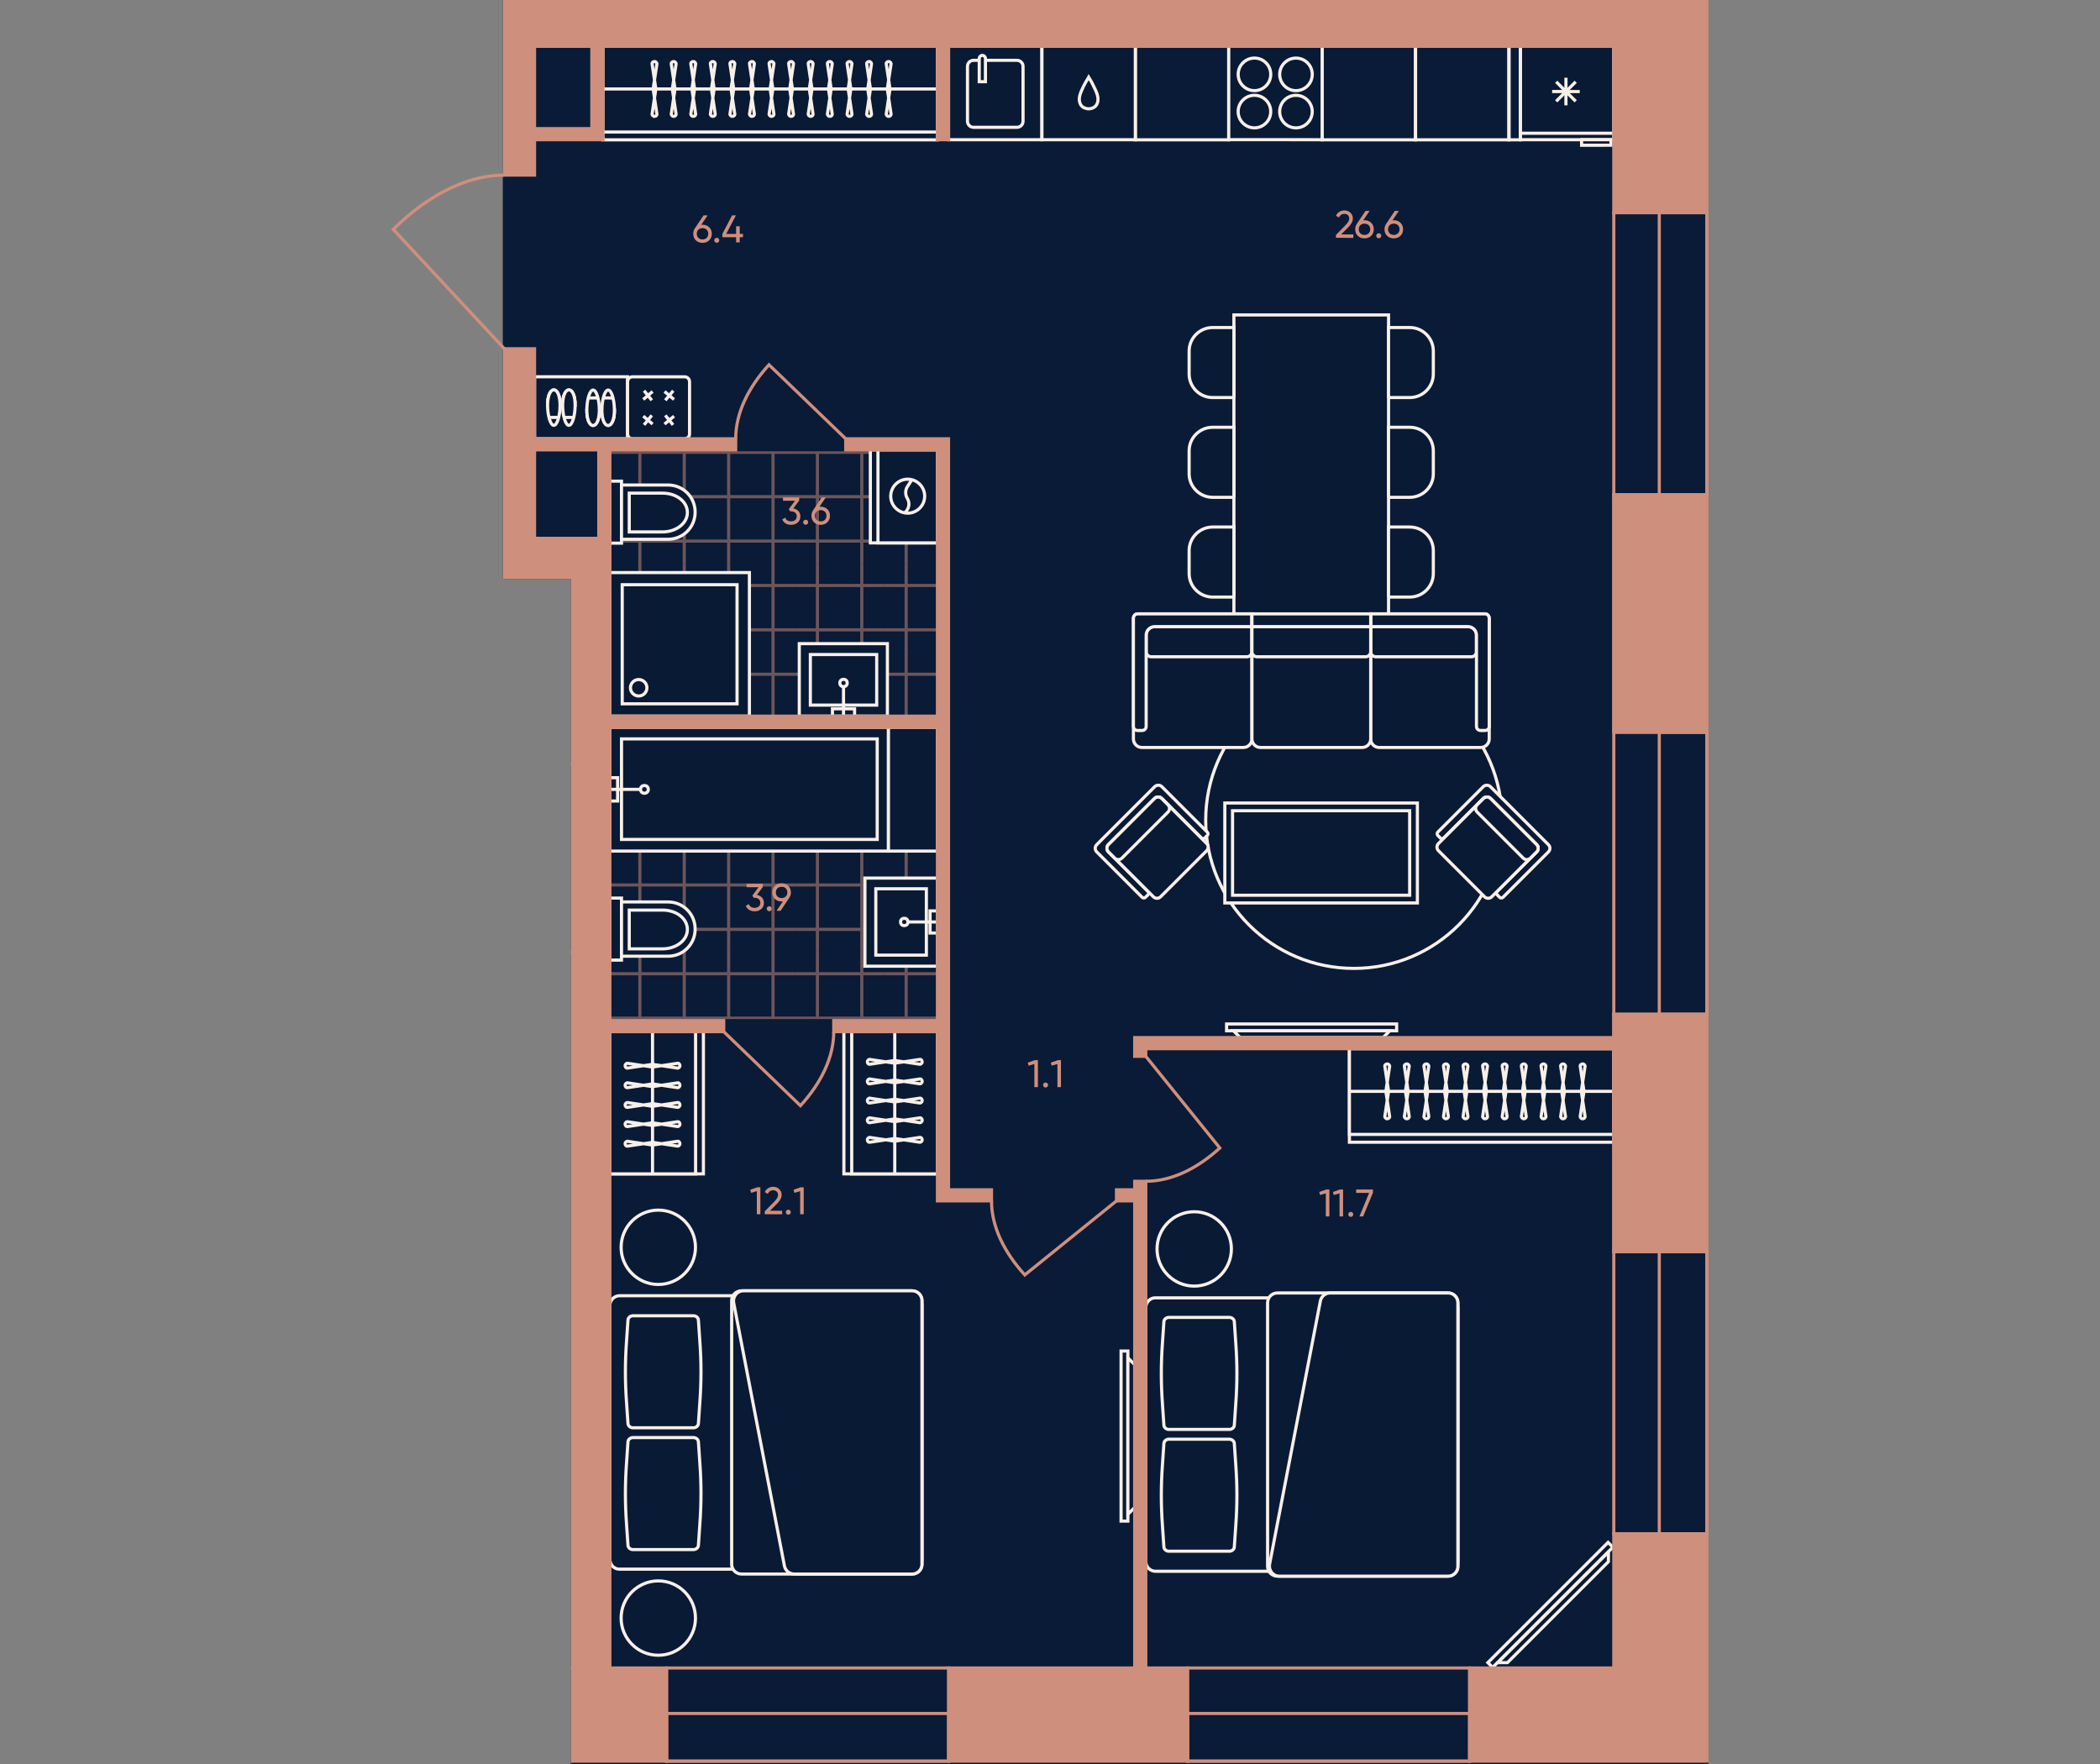 <?xml version="1.0" encoding="utf-8"?>
<!-- Generator: Adobe Illustrator 27.9.0, SVG Export Plug-In . SVG Version: 6.00 Build 0)  -->
<svg version="1.1" id="plan" xmlns="http://www.w3.org/2000/svg" xmlns:xlink="http://www.w3.org/1999/xlink" x="0px" y="0px"
	 viewBox="0 0 500 420" style="enable-background:new 0 0 500 420;" xml:space="preserve">
<rect x="0" y="0" width="500" height="420" fill="#808080" stroke="none"/>
<style type="text/css">
	.st0{fill:#091B36;stroke:#091B36;stroke-width:0.75;}
	.st1{clip-path:url(#SVGID_00000100343529845730596020000011740726485666485405_);}
	.st2{opacity:0.5;clip-path:url(#SVGID_00000034047944854308253110000013451689898999835532_);}
	.st3{fill:none;stroke:#CF8F7D;stroke-width:0.75;}
	.st4{opacity:0.5;clip-path:url(#SVGID_00000006689127043921599430000010863478854299518354_);}
	.st5{opacity:0.5;clip-path:url(#SVGID_00000062192787432534860750000015171079705259157127_);}
	.st6{opacity:0.5;clip-path:url(#SVGID_00000057146792103606503560000018248626513397774211_);}
	.st7{opacity:0.5;clip-path:url(#SVGID_00000109019158404938037880000017265399486158610576_);}
	.st8{opacity:0.5;clip-path:url(#SVGID_00000005268800032472870630000011466618557871640223_);}
	.st9{opacity:0.5;clip-path:url(#SVGID_00000111871441647451079350000017137823985518482075_);}
	.st10{opacity:0.5;clip-path:url(#SVGID_00000031180013933573252770000001259181737289409424_);}
	.st11{opacity:0.5;clip-path:url(#SVGID_00000139275262000375330830000005388926289089599386_);}
	.st12{opacity:0.5;clip-path:url(#SVGID_00000127765924910199542140000001898583207520554894_);}
	.st13{opacity:0.5;clip-path:url(#SVGID_00000139275746025214675270000001250680583186375580_);}
	.st14{opacity:0.5;clip-path:url(#SVGID_00000016796238341397632350000005433829990525242008_);}
	.st15{opacity:0.5;clip-path:url(#SVGID_00000119100016536672681540000009785670905169823921_);}
	.st16{opacity:0.5;clip-path:url(#SVGID_00000178186550106432013030000011623043647280608181_);}
	.st17{opacity:0.5;clip-path:url(#SVGID_00000065794584421533773550000005196988618713803171_);}
	.st18{opacity:0.5;clip-path:url(#SVGID_00000038377232492713530120000009780634393880894848_);}
	.st19{opacity:0.5;clip-path:url(#SVGID_00000149374497257512735010000012672529266954970535_);}
	.st20{opacity:0.5;clip-path:url(#SVGID_00000000181573349651397360000008839933914146086019_);}
	.st21{opacity:0.5;clip-path:url(#SVGID_00000001627077248359945770000017935905162502839729_);}
	.st22{opacity:0.5;clip-path:url(#SVGID_00000127009812454352814410000014401571375043983240_);}
	.st23{clip-path:url(#SVGID_00000155849517069674030600000013145827091112068247_);}
	.st24{opacity:0.5;clip-path:url(#SVGID_00000086687915334339952940000014472154318664547221_);}
	.st25{opacity:0.5;clip-path:url(#SVGID_00000008115671901107750370000004871446827208636039_);}
	.st26{opacity:0.5;clip-path:url(#SVGID_00000121971155442843218010000009928798152238584203_);}
	.st27{opacity:0.5;clip-path:url(#SVGID_00000115476510478134070300000009346793692464888218_);}
	.st28{opacity:0.5;clip-path:url(#SVGID_00000127737594716917383760000017007397868575281058_);}
	.st29{opacity:0.5;clip-path:url(#SVGID_00000057848873791754680400000011560016920144891779_);}
	.st30{opacity:0.5;clip-path:url(#SVGID_00000149356843339719437760000010443200183811646880_);}
	.st31{opacity:0.5;clip-path:url(#SVGID_00000181067241793665684890000013203311201259001729_);}
	.st32{opacity:0.5;clip-path:url(#SVGID_00000066487111592542507720000011944998319659685519_);}
	.st33{opacity:0.5;clip-path:url(#SVGID_00000131343813256482379790000017156413527091529151_);}
	.st34{opacity:0.5;clip-path:url(#SVGID_00000044144298403613938900000002365634528518929037_);}
	.st35{opacity:0.5;clip-path:url(#SVGID_00000041992276267997837360000000579268633561838726_);}
	.st36{opacity:0.5;clip-path:url(#SVGID_00000013891448773761445120000010980360873405849528_);}
	.st37{opacity:0.5;clip-path:url(#SVGID_00000155851212155456160660000002374330240856970639_);}
	.st38{opacity:0.5;clip-path:url(#SVGID_00000151518769512307260590000001284153077653354625_);}
	.st39{opacity:0.5;clip-path:url(#SVGID_00000104687449447017580460000000376781042059210152_);}
	.st40{opacity:0.5;clip-path:url(#SVGID_00000136392207012358618280000000132017395875530667_);}
	.st41{opacity:0.5;clip-path:url(#SVGID_00000118372339350150742930000002991068785700531385_);}
	.st42{opacity:0.5;clip-path:url(#SVGID_00000108288951439359689210000011209846387752680355_);}
	.st43{opacity:0.5;clip-path:url(#SVGID_00000122689840857412464170000003351435286554099625_);}
	.st44{fill:#091A35;stroke:#F8F0E8;stroke-width:0.75;}
	.st45{fill:#091A35;}
	.st46{fill:none;stroke:#F8F0E8;stroke-width:0.75;}
	.st47{fill-rule:evenodd;clip-rule:evenodd;fill:#091A35;stroke:#F8F0E8;stroke-width:0.75;}
	.st48{fill:none;stroke:#F8F0E8;stroke-width:0.75;stroke-miterlimit:10;}
	.st49{fill:#CF8F7D;}
	.st50{fill:none;stroke:#CF8F7D;stroke-width:0.75;stroke-miterlimit:10;}
	.st51{fill:#CF8F7D;stroke:#CF8F7D;stroke-width:0.75;stroke-miterlimit:10;}
	.st52{fill:none;stroke:#CF8F7D;stroke-width:0.75;stroke-linecap:square;}
</style>
<g id="Floor">
	<polygon id="_x35__00000183228026069183739600000001201229773547124155_" class="st0" points="120.091,0 120.091,42.055 
		120.091,42.055 120.091,83.4 120.091,83.4 120.091,137.476 136.285,137.476 136.285,420 406.413,420 406.413,0 	
		"/>
	<g id="Wet_Floor_00000063597664744661276530000000616848150005978012_">
		<g>
			<defs>
				<path id="SVGID_1_" d="M223.197,170.197h-77.989v-62.766h29.64h48.349V170.197z"/>
			</defs>
			<clipPath id="SVGID_00000073680733204035763520000003578957336061159869_">
				<use xlink:href="#SVGID_1_"  style="overflow:visible;"/>
			</clipPath>
			<g style="clip-path:url(#SVGID_00000073680733204035763520000003578957336061159869_);">
				<g>
					<defs>
						
							<rect id="SVGID_00000069397068081937094160000009072787188194657211_" x="210.473" y="91.841" width="21.136" height="21.136"/>
					</defs>
					<clipPath id="SVGID_00000163786228856099985340000013096541356662701452_">
						<use xlink:href="#SVGID_00000069397068081937094160000009072787188194657211_"  style="overflow:visible;"/>
					</clipPath>
					<g style="opacity:0.5;clip-path:url(#SVGID_00000163786228856099985340000013096541356662701452_);">
						<line class="st3" x1="231.609" y1="97.124" x2="210.473" y2="97.124"/>
						<line class="st3" x1="210.473" y1="107.692" x2="231.609" y2="107.692"/>
						<line class="st3" x1="215.757" y1="91.841" x2="215.757" y2="112.977"/>
						<line class="st3" x1="226.325" y1="112.977" x2="226.325" y2="91.841"/>
					</g>
				</g>
			</g>
			<g style="clip-path:url(#SVGID_00000073680733204035763520000003578957336061159869_);">
				<g>
					<defs>
						
							<rect id="SVGID_00000156545609474919177870000013010326935414353799_" x="210.473" y="112.977" width="21.136" height="21.136"/>
					</defs>
					<clipPath id="SVGID_00000129895688500323694250000010603007068475120776_">
						<use xlink:href="#SVGID_00000156545609474919177870000013010326935414353799_"  style="overflow:visible;"/>
					</clipPath>
					<g style="opacity:0.5;clip-path:url(#SVGID_00000129895688500323694250000010603007068475120776_);">
						<line class="st3" x1="231.609" y1="118.261" x2="210.473" y2="118.261"/>
						<line class="st3" x1="210.473" y1="128.829" x2="231.609" y2="128.829"/>
						<line class="st3" x1="215.757" y1="112.977" x2="215.757" y2="134.113"/>
						<line class="st3" x1="226.325" y1="134.113" x2="226.325" y2="112.977"/>
					</g>
				</g>
			</g>
			<g style="clip-path:url(#SVGID_00000073680733204035763520000003578957336061159869_);">
				<g>
					<defs>
						
							<rect id="SVGID_00000144307448641964762330000006078972062911501223_" x="210.473" y="134.113" width="21.136" height="21.136"/>
					</defs>
					<clipPath id="SVGID_00000011018768077477810210000013918982213012411580_">
						<use xlink:href="#SVGID_00000144307448641964762330000006078972062911501223_"  style="overflow:visible;"/>
					</clipPath>
					<g style="opacity:0.5;clip-path:url(#SVGID_00000011018768077477810210000013918982213012411580_);">
						<line class="st3" x1="231.609" y1="139.397" x2="210.473" y2="139.397"/>
						<line class="st3" x1="210.473" y1="149.965" x2="231.609" y2="149.965"/>
						<line class="st3" x1="215.757" y1="134.113" x2="215.757" y2="155.249"/>
						<line class="st3" x1="226.325" y1="155.249" x2="226.325" y2="134.113"/>
					</g>
				</g>
			</g>
			<g style="clip-path:url(#SVGID_00000073680733204035763520000003578957336061159869_);">
				<g>
					<defs>
						
							<rect id="SVGID_00000018917153095216507810000011177661228795240580_" x="210.473" y="155.249" width="21.136" height="21.136"/>
					</defs>
					<clipPath id="SVGID_00000041994621033538469380000010160468964759468727_">
						<use xlink:href="#SVGID_00000018917153095216507810000011177661228795240580_"  style="overflow:visible;"/>
					</clipPath>
					<g style="opacity:0.5;clip-path:url(#SVGID_00000041994621033538469380000010160468964759468727_);">
						<line class="st3" x1="231.609" y1="160.533" x2="210.473" y2="160.533"/>
						<line class="st3" x1="210.473" y1="171.101" x2="231.609" y2="171.101"/>
						<line class="st3" x1="215.757" y1="155.249" x2="215.757" y2="176.385"/>
						<line class="st3" x1="226.325" y1="176.385" x2="226.325" y2="155.249"/>
					</g>
				</g>
			</g>
			<g style="clip-path:url(#SVGID_00000073680733204035763520000003578957336061159869_);">
				<g>
					<defs>
						
							<rect id="SVGID_00000004526735174523163040000016989413425818952639_" x="189.337" y="91.841" width="21.136" height="21.136"/>
					</defs>
					<clipPath id="SVGID_00000118364599943804083230000017174546345313821884_">
						<use xlink:href="#SVGID_00000004526735174523163040000016989413425818952639_"  style="overflow:visible;"/>
					</clipPath>
					<g style="opacity:0.5;clip-path:url(#SVGID_00000118364599943804083230000017174546345313821884_);">
						<line class="st3" x1="210.473" y1="97.124" x2="189.337" y2="97.124"/>
						<line class="st3" x1="189.337" y1="107.692" x2="210.473" y2="107.692"/>
						<line class="st3" x1="194.621" y1="91.841" x2="194.621" y2="112.977"/>
						<line class="st3" x1="205.189" y1="112.977" x2="205.189" y2="91.841"/>
					</g>
				</g>
			</g>
			<g style="clip-path:url(#SVGID_00000073680733204035763520000003578957336061159869_);">
				<g>
					<defs>
						
							<rect id="SVGID_00000038381519402611937420000002634061391471825599_" x="189.337" y="112.977" width="21.136" height="21.136"/>
					</defs>
					<clipPath id="SVGID_00000115478673631805904750000000708903158890808970_">
						<use xlink:href="#SVGID_00000038381519402611937420000002634061391471825599_"  style="overflow:visible;"/>
					</clipPath>
					<g style="opacity:0.5;clip-path:url(#SVGID_00000115478673631805904750000000708903158890808970_);">
						<line class="st3" x1="210.473" y1="118.261" x2="189.337" y2="118.261"/>
						<line class="st3" x1="189.337" y1="128.829" x2="210.473" y2="128.829"/>
						<line class="st3" x1="194.621" y1="112.977" x2="194.621" y2="134.113"/>
						<line class="st3" x1="205.189" y1="134.113" x2="205.189" y2="112.977"/>
					</g>
				</g>
			</g>
			<g style="clip-path:url(#SVGID_00000073680733204035763520000003578957336061159869_);">
				<g>
					<defs>
						
							<rect id="SVGID_00000083787324275361209500000013664549534287671198_" x="189.337" y="134.113" width="21.136" height="21.136"/>
					</defs>
					<clipPath id="SVGID_00000145773933297987579610000017705348158684293018_">
						<use xlink:href="#SVGID_00000083787324275361209500000013664549534287671198_"  style="overflow:visible;"/>
					</clipPath>
					<g style="opacity:0.5;clip-path:url(#SVGID_00000145773933297987579610000017705348158684293018_);">
						<line class="st3" x1="210.473" y1="139.397" x2="189.337" y2="139.397"/>
						<line class="st3" x1="189.337" y1="149.965" x2="210.473" y2="149.965"/>
						<line class="st3" x1="194.621" y1="134.113" x2="194.621" y2="155.249"/>
						<line class="st3" x1="205.189" y1="155.249" x2="205.189" y2="134.113"/>
					</g>
				</g>
			</g>
			<g style="clip-path:url(#SVGID_00000073680733204035763520000003578957336061159869_);">
				<g>
					<defs>
						
							<rect id="SVGID_00000011747706908463075820000008835036419945449090_" x="189.337" y="155.249" width="21.136" height="21.136"/>
					</defs>
					<clipPath id="SVGID_00000163795651240595659680000006290054502709341356_">
						<use xlink:href="#SVGID_00000011747706908463075820000008835036419945449090_"  style="overflow:visible;"/>
					</clipPath>
					<g style="opacity:0.5;clip-path:url(#SVGID_00000163795651240595659680000006290054502709341356_);">
						<line class="st3" x1="210.473" y1="160.533" x2="189.337" y2="160.533"/>
						<line class="st3" x1="189.337" y1="171.101" x2="210.473" y2="171.101"/>
						<line class="st3" x1="194.621" y1="155.249" x2="194.621" y2="176.385"/>
						<line class="st3" x1="205.189" y1="176.385" x2="205.189" y2="155.249"/>
					</g>
				</g>
			</g>
			<g style="clip-path:url(#SVGID_00000073680733204035763520000003578957336061159869_);">
				<g>
					<defs>
						
							<rect id="SVGID_00000037686458816255771470000017187171688379288729_" x="168.201" y="91.841" width="21.136" height="21.136"/>
					</defs>
					<clipPath id="SVGID_00000012448131632378629430000018340053044227150251_">
						<use xlink:href="#SVGID_00000037686458816255771470000017187171688379288729_"  style="overflow:visible;"/>
					</clipPath>
					<g style="opacity:0.5;clip-path:url(#SVGID_00000012448131632378629430000018340053044227150251_);">
						<line class="st3" x1="189.337" y1="97.124" x2="168.201" y2="97.124"/>
						<line class="st3" x1="168.201" y1="107.692" x2="189.337" y2="107.692"/>
						<line class="st3" x1="173.485" y1="91.841" x2="173.485" y2="112.977"/>
						<line class="st3" x1="184.053" y1="112.977" x2="184.053" y2="91.841"/>
					</g>
				</g>
			</g>
			<g style="clip-path:url(#SVGID_00000073680733204035763520000003578957336061159869_);">
				<g>
					<defs>
						
							<rect id="SVGID_00000002379992377139160890000014644292316777976462_" x="168.201" y="112.977" width="21.136" height="21.136"/>
					</defs>
					<clipPath id="SVGID_00000000207850608278519210000010411996673051985341_">
						<use xlink:href="#SVGID_00000002379992377139160890000014644292316777976462_"  style="overflow:visible;"/>
					</clipPath>
					<g style="opacity:0.5;clip-path:url(#SVGID_00000000207850608278519210000010411996673051985341_);">
						<line class="st3" x1="189.337" y1="118.261" x2="168.201" y2="118.261"/>
						<line class="st3" x1="168.201" y1="128.829" x2="189.337" y2="128.829"/>
						<line class="st3" x1="173.485" y1="112.977" x2="173.485" y2="134.113"/>
						<line class="st3" x1="184.053" y1="134.113" x2="184.053" y2="112.977"/>
					</g>
				</g>
			</g>
			<g style="clip-path:url(#SVGID_00000073680733204035763520000003578957336061159869_);">
				<g>
					<defs>
						
							<rect id="SVGID_00000152954210675145848930000016807371083409031852_" x="168.201" y="134.113" width="21.136" height="21.136"/>
					</defs>
					<clipPath id="SVGID_00000031912014933282246010000000261119618000775582_">
						<use xlink:href="#SVGID_00000152954210675145848930000016807371083409031852_"  style="overflow:visible;"/>
					</clipPath>
					<g style="opacity:0.5;clip-path:url(#SVGID_00000031912014933282246010000000261119618000775582_);">
						<line class="st3" x1="189.337" y1="139.397" x2="168.201" y2="139.397"/>
						<line class="st3" x1="168.201" y1="149.965" x2="189.337" y2="149.965"/>
						<line class="st3" x1="173.485" y1="134.113" x2="173.485" y2="155.249"/>
						<line class="st3" x1="184.053" y1="155.249" x2="184.053" y2="134.113"/>
					</g>
				</g>
			</g>
			<g style="clip-path:url(#SVGID_00000073680733204035763520000003578957336061159869_);">
				<g>
					<defs>
						
							<rect id="SVGID_00000137840084215666811890000016523030110552929698_" x="168.201" y="155.249" width="21.136" height="21.136"/>
					</defs>
					<clipPath id="SVGID_00000047772970413965680110000007480679014521445042_">
						<use xlink:href="#SVGID_00000137840084215666811890000016523030110552929698_"  style="overflow:visible;"/>
					</clipPath>
					<g style="opacity:0.5;clip-path:url(#SVGID_00000047772970413965680110000007480679014521445042_);">
						<line class="st3" x1="189.337" y1="160.533" x2="168.201" y2="160.533"/>
						<line class="st3" x1="168.201" y1="171.101" x2="189.337" y2="171.101"/>
						<line class="st3" x1="173.485" y1="155.249" x2="173.485" y2="176.385"/>
						<line class="st3" x1="184.053" y1="176.385" x2="184.053" y2="155.249"/>
					</g>
				</g>
			</g>
			<g style="clip-path:url(#SVGID_00000073680733204035763520000003578957336061159869_);">
				<g>
					<defs>
						
							<rect id="SVGID_00000114790559136309426520000009318409407408039816_" x="147.064" y="91.841" width="21.136" height="21.136"/>
					</defs>
					<clipPath id="SVGID_00000077321289765715665390000005564016766805807749_">
						<use xlink:href="#SVGID_00000114790559136309426520000009318409407408039816_"  style="overflow:visible;"/>
					</clipPath>
					<g style="opacity:0.5;clip-path:url(#SVGID_00000077321289765715665390000005564016766805807749_);">
						<line class="st3" x1="168.201" y1="97.124" x2="147.065" y2="97.124"/>
						<line class="st3" x1="147.065" y1="107.692" x2="168.201" y2="107.692"/>
						<line class="st3" x1="152.349" y1="91.841" x2="152.349" y2="112.977"/>
						<line class="st3" x1="162.917" y1="112.977" x2="162.917" y2="91.841"/>
					</g>
				</g>
			</g>
			<g style="clip-path:url(#SVGID_00000073680733204035763520000003578957336061159869_);">
				<g>
					<defs>
						
							<rect id="SVGID_00000119078675934694463030000002193857445322729627_" x="147.064" y="112.977" width="21.136" height="21.136"/>
					</defs>
					<clipPath id="SVGID_00000022541518805868428790000002617316136268296850_">
						<use xlink:href="#SVGID_00000119078675934694463030000002193857445322729627_"  style="overflow:visible;"/>
					</clipPath>
					<g style="opacity:0.5;clip-path:url(#SVGID_00000022541518805868428790000002617316136268296850_);">
						<line class="st3" x1="168.201" y1="118.261" x2="147.065" y2="118.261"/>
						<line class="st3" x1="147.065" y1="128.829" x2="168.201" y2="128.829"/>
						<line class="st3" x1="152.349" y1="112.977" x2="152.349" y2="134.113"/>
						<line class="st3" x1="162.917" y1="134.113" x2="162.917" y2="112.977"/>
					</g>
				</g>
			</g>
			<g style="clip-path:url(#SVGID_00000073680733204035763520000003578957336061159869_);">
				<g>
					<defs>
						
							<rect id="SVGID_00000181794121086558091130000006369507071345810573_" x="147.064" y="134.113" width="21.136" height="21.136"/>
					</defs>
					<clipPath id="SVGID_00000096738320811835290810000010909321050165347458_">
						<use xlink:href="#SVGID_00000181794121086558091130000006369507071345810573_"  style="overflow:visible;"/>
					</clipPath>
					<g style="opacity:0.5;clip-path:url(#SVGID_00000096738320811835290810000010909321050165347458_);">
						<line class="st3" x1="168.201" y1="139.397" x2="147.065" y2="139.397"/>
						<line class="st3" x1="147.065" y1="149.965" x2="168.201" y2="149.965"/>
						<line class="st3" x1="152.349" y1="134.113" x2="152.349" y2="155.249"/>
						<line class="st3" x1="162.917" y1="155.249" x2="162.917" y2="134.113"/>
					</g>
				</g>
			</g>
			<g style="clip-path:url(#SVGID_00000073680733204035763520000003578957336061159869_);">
				<g>
					<defs>
						
							<rect id="SVGID_00000013910418681208436100000003562452998188497835_" x="147.064" y="155.249" width="21.136" height="21.136"/>
					</defs>
					<clipPath id="SVGID_00000155105882754726151380000010707399699268693169_">
						<use xlink:href="#SVGID_00000013910418681208436100000003562452998188497835_"  style="overflow:visible;"/>
					</clipPath>
					<g style="opacity:0.5;clip-path:url(#SVGID_00000155105882754726151380000010707399699268693169_);">
						<line class="st3" x1="168.201" y1="160.533" x2="147.065" y2="160.533"/>
						<line class="st3" x1="147.065" y1="171.101" x2="168.201" y2="171.101"/>
						<line class="st3" x1="152.349" y1="155.249" x2="152.349" y2="176.385"/>
						<line class="st3" x1="162.917" y1="176.385" x2="162.917" y2="155.249"/>
					</g>
				</g>
			</g>
			<g style="clip-path:url(#SVGID_00000073680733204035763520000003578957336061159869_);">
				<g>
					<defs>
						
							<rect id="SVGID_00000122681160802802245670000002354895038641681575_" x="125.928" y="91.841" width="21.136" height="21.136"/>
					</defs>
					<clipPath id="SVGID_00000083087170390398951840000001003178784383696517_">
						<use xlink:href="#SVGID_00000122681160802802245670000002354895038641681575_"  style="overflow:visible;"/>
					</clipPath>
					<g style="opacity:0.5;clip-path:url(#SVGID_00000083087170390398951840000001003178784383696517_);">
						<line class="st3" x1="147.065" y1="97.124" x2="125.929" y2="97.124"/>
						<line class="st3" x1="125.929" y1="107.692" x2="147.065" y2="107.692"/>
						<line class="st3" x1="131.213" y1="91.841" x2="131.213" y2="112.977"/>
						<line class="st3" x1="141.781" y1="112.977" x2="141.781" y2="91.841"/>
					</g>
				</g>
			</g>
			<g style="clip-path:url(#SVGID_00000073680733204035763520000003578957336061159869_);">
				<g>
					<defs>
						
							<rect id="SVGID_00000114051028034040196090000005882734370076680090_" x="125.928" y="112.977" width="21.136" height="21.136"/>
					</defs>
					<clipPath id="SVGID_00000119807988931474428190000007975367443328495276_">
						<use xlink:href="#SVGID_00000114051028034040196090000005882734370076680090_"  style="overflow:visible;"/>
					</clipPath>
					<g style="opacity:0.5;clip-path:url(#SVGID_00000119807988931474428190000007975367443328495276_);">
						<line class="st3" x1="147.065" y1="118.261" x2="125.929" y2="118.261"/>
						<line class="st3" x1="125.929" y1="128.829" x2="147.065" y2="128.829"/>
						<line class="st3" x1="131.213" y1="112.977" x2="131.213" y2="134.113"/>
						<line class="st3" x1="141.781" y1="134.113" x2="141.781" y2="112.977"/>
					</g>
				</g>
			</g>
			<g style="clip-path:url(#SVGID_00000073680733204035763520000003578957336061159869_);">
				<g>
					<defs>
						
							<rect id="SVGID_00000083057456880699463160000005175304032247739321_" x="125.928" y="134.113" width="21.136" height="21.136"/>
					</defs>
					<clipPath id="SVGID_00000160871711816573153130000000755048883111882676_">
						<use xlink:href="#SVGID_00000083057456880699463160000005175304032247739321_"  style="overflow:visible;"/>
					</clipPath>
					<g style="opacity:0.5;clip-path:url(#SVGID_00000160871711816573153130000000755048883111882676_);">
						<line class="st3" x1="147.065" y1="139.397" x2="125.929" y2="139.397"/>
						<line class="st3" x1="125.929" y1="149.965" x2="147.065" y2="149.965"/>
						<line class="st3" x1="131.213" y1="134.113" x2="131.213" y2="155.249"/>
						<line class="st3" x1="141.781" y1="155.249" x2="141.781" y2="134.113"/>
					</g>
				</g>
			</g>
			<g style="clip-path:url(#SVGID_00000073680733204035763520000003578957336061159869_);">
				<g>
					<defs>
						
							<rect id="SVGID_00000147177756065722041180000013769290565814017932_" x="125.928" y="155.249" width="21.136" height="21.136"/>
					</defs>
					<clipPath id="SVGID_00000116231238039273003920000004786166011577288624_">
						<use xlink:href="#SVGID_00000147177756065722041180000013769290565814017932_"  style="overflow:visible;"/>
					</clipPath>
					<g style="opacity:0.5;clip-path:url(#SVGID_00000116231238039273003920000004786166011577288624_);">
						<line class="st3" x1="147.065" y1="160.533" x2="125.929" y2="160.533"/>
						<line class="st3" x1="125.929" y1="171.101" x2="147.065" y2="171.101"/>
						<line class="st3" x1="131.213" y1="155.249" x2="131.213" y2="176.385"/>
						<line class="st3" x1="141.781" y1="176.385" x2="141.781" y2="155.249"/>
					</g>
				</g>
			</g>
		</g>
	</g>
	<g id="Wet_Floor_00000124153593856744222130000015988266489529169584_">
		<g>
			<defs>
				<path id="SVGID_00000044899076346591702960000000783498481951283883_" d="M223.197,242.675h-77.989v-69.518h77.989V242.675
					z"/>
			</defs>
			<clipPath id="SVGID_00000132073740245601406970000015558846235957353393_">
				<use xlink:href="#SVGID_00000044899076346591702960000000783498481951283883_"  style="overflow:visible;"/>
			</clipPath>
			<g style="clip-path:url(#SVGID_00000132073740245601406970000015558846235957353393_);">
				<g>
					<defs>
						
							<rect id="SVGID_00000158013245629305360240000002672913584450879896_" x="210.473" y="163.149" width="21.136" height="21.136"/>
					</defs>
					<clipPath id="SVGID_00000142861322302602939290000005454496304200740485_">
						<use xlink:href="#SVGID_00000158013245629305360240000002672913584450879896_"  style="overflow:visible;"/>
					</clipPath>
					<g style="opacity:0.5;clip-path:url(#SVGID_00000142861322302602939290000005454496304200740485_);">
						<line class="st3" x1="231.609" y1="168.433" x2="210.473" y2="168.433"/>
						<line class="st3" x1="210.473" y1="179.001" x2="231.609" y2="179.001"/>
						<line class="st3" x1="215.757" y1="163.149" x2="215.757" y2="184.285"/>
						<line class="st3" x1="226.325" y1="184.285" x2="226.325" y2="163.149"/>
					</g>
				</g>
			</g>
			<g style="clip-path:url(#SVGID_00000132073740245601406970000015558846235957353393_);">
				<g>
					<defs>
						
							<rect id="SVGID_00000125602652233520992360000013157902140940835473_" x="210.473" y="184.285" width="21.136" height="21.136"/>
					</defs>
					<clipPath id="SVGID_00000050631331012968328750000011163677482040506261_">
						<use xlink:href="#SVGID_00000125602652233520992360000013157902140940835473_"  style="overflow:visible;"/>
					</clipPath>
					<g style="opacity:0.5;clip-path:url(#SVGID_00000050631331012968328750000011163677482040506261_);">
						<line class="st3" x1="231.609" y1="189.569" x2="210.473" y2="189.569"/>
						<line class="st3" x1="210.473" y1="200.137" x2="231.609" y2="200.137"/>
						<line class="st3" x1="215.757" y1="184.285" x2="215.757" y2="205.421"/>
						<line class="st3" x1="226.325" y1="205.421" x2="226.325" y2="184.285"/>
					</g>
				</g>
			</g>
			<g style="clip-path:url(#SVGID_00000132073740245601406970000015558846235957353393_);">
				<g>
					<defs>
						
							<rect id="SVGID_00000143582301484011743080000016790694734209976985_" x="210.473" y="205.421" width="21.136" height="21.136"/>
					</defs>
					<clipPath id="SVGID_00000020379597462050412960000013845786080964183181_">
						<use xlink:href="#SVGID_00000143582301484011743080000016790694734209976985_"  style="overflow:visible;"/>
					</clipPath>
					<g style="opacity:0.5;clip-path:url(#SVGID_00000020379597462050412960000013845786080964183181_);">
						<line class="st3" x1="231.609" y1="210.705" x2="210.473" y2="210.705"/>
						<line class="st3" x1="210.473" y1="221.273" x2="231.609" y2="221.273"/>
						<line class="st3" x1="215.757" y1="205.421" x2="215.757" y2="226.557"/>
						<line class="st3" x1="226.325" y1="226.557" x2="226.325" y2="205.421"/>
					</g>
				</g>
			</g>
			<g style="clip-path:url(#SVGID_00000132073740245601406970000015558846235957353393_);">
				<g>
					<defs>
						
							<rect id="SVGID_00000140003202673872029500000017297938054678490269_" x="210.473" y="226.557" width="21.136" height="21.136"/>
					</defs>
					<clipPath id="SVGID_00000051349515982809703050000009169221651898024608_">
						<use xlink:href="#SVGID_00000140003202673872029500000017297938054678490269_"  style="overflow:visible;"/>
					</clipPath>
					<g style="opacity:0.5;clip-path:url(#SVGID_00000051349515982809703050000009169221651898024608_);">
						<line class="st3" x1="231.609" y1="231.841" x2="210.473" y2="231.841"/>
						<line class="st3" x1="210.473" y1="242.409" x2="231.609" y2="242.409"/>
						<line class="st3" x1="215.757" y1="226.557" x2="215.757" y2="247.693"/>
						<line class="st3" x1="226.325" y1="247.693" x2="226.325" y2="226.557"/>
					</g>
				</g>
			</g>
			<g style="clip-path:url(#SVGID_00000132073740245601406970000015558846235957353393_);">
				<g>
					<defs>
						
							<rect id="SVGID_00000068668500160109716120000004436023101419064756_" x="189.337" y="163.149" width="21.136" height="21.136"/>
					</defs>
					<clipPath id="SVGID_00000074404526300619791490000000074422165922305159_">
						<use xlink:href="#SVGID_00000068668500160109716120000004436023101419064756_"  style="overflow:visible;"/>
					</clipPath>
					<g style="opacity:0.5;clip-path:url(#SVGID_00000074404526300619791490000000074422165922305159_);">
						<line class="st3" x1="210.473" y1="168.433" x2="189.337" y2="168.433"/>
						<line class="st3" x1="189.337" y1="179.001" x2="210.473" y2="179.001"/>
						<line class="st3" x1="194.621" y1="163.149" x2="194.621" y2="184.285"/>
						<line class="st3" x1="205.189" y1="184.285" x2="205.189" y2="163.149"/>
					</g>
				</g>
			</g>
			<g style="clip-path:url(#SVGID_00000132073740245601406970000015558846235957353393_);">
				<g>
					<defs>
						
							<rect id="SVGID_00000103252366098554039940000008699133995530359989_" x="189.337" y="184.285" width="21.136" height="21.136"/>
					</defs>
					<clipPath id="SVGID_00000131351372845169912550000005773868601644938125_">
						<use xlink:href="#SVGID_00000103252366098554039940000008699133995530359989_"  style="overflow:visible;"/>
					</clipPath>
					<g style="opacity:0.5;clip-path:url(#SVGID_00000131351372845169912550000005773868601644938125_);">
						<line class="st3" x1="210.473" y1="189.569" x2="189.337" y2="189.569"/>
						<line class="st3" x1="189.337" y1="200.137" x2="210.473" y2="200.137"/>
						<line class="st3" x1="194.621" y1="184.285" x2="194.621" y2="205.421"/>
						<line class="st3" x1="205.189" y1="205.421" x2="205.189" y2="184.285"/>
					</g>
				</g>
			</g>
			<g style="clip-path:url(#SVGID_00000132073740245601406970000015558846235957353393_);">
				<g>
					<defs>
						
							<rect id="SVGID_00000178195549925336605430000015526762742109043112_" x="189.337" y="205.421" width="21.136" height="21.136"/>
					</defs>
					<clipPath id="SVGID_00000021810832999120218980000015960452880962561965_">
						<use xlink:href="#SVGID_00000178195549925336605430000015526762742109043112_"  style="overflow:visible;"/>
					</clipPath>
					<g style="opacity:0.5;clip-path:url(#SVGID_00000021810832999120218980000015960452880962561965_);">
						<line class="st3" x1="210.473" y1="210.705" x2="189.337" y2="210.705"/>
						<line class="st3" x1="189.337" y1="221.273" x2="210.473" y2="221.273"/>
						<line class="st3" x1="194.621" y1="205.421" x2="194.621" y2="226.557"/>
						<line class="st3" x1="205.189" y1="226.557" x2="205.189" y2="205.421"/>
					</g>
				</g>
			</g>
			<g style="clip-path:url(#SVGID_00000132073740245601406970000015558846235957353393_);">
				<g>
					<defs>
						
							<rect id="SVGID_00000036941890202602160200000009950830572468077441_" x="189.337" y="226.557" width="21.136" height="21.136"/>
					</defs>
					<clipPath id="SVGID_00000070799831699794868560000014814894050940345763_">
						<use xlink:href="#SVGID_00000036941890202602160200000009950830572468077441_"  style="overflow:visible;"/>
					</clipPath>
					<g style="opacity:0.5;clip-path:url(#SVGID_00000070799831699794868560000014814894050940345763_);">
						<line class="st3" x1="210.473" y1="231.841" x2="189.337" y2="231.841"/>
						<line class="st3" x1="189.337" y1="242.409" x2="210.473" y2="242.409"/>
						<line class="st3" x1="194.621" y1="226.557" x2="194.621" y2="247.693"/>
						<line class="st3" x1="205.189" y1="247.693" x2="205.189" y2="226.557"/>
					</g>
				</g>
			</g>
			<g style="clip-path:url(#SVGID_00000132073740245601406970000015558846235957353393_);">
				<g>
					<defs>
						
							<rect id="SVGID_00000034073088547134738310000002027049437836817049_" x="168.201" y="163.149" width="21.136" height="21.136"/>
					</defs>
					<clipPath id="SVGID_00000011754340943326556670000006357656620223086251_">
						<use xlink:href="#SVGID_00000034073088547134738310000002027049437836817049_"  style="overflow:visible;"/>
					</clipPath>
					<g style="opacity:0.5;clip-path:url(#SVGID_00000011754340943326556670000006357656620223086251_);">
						<line class="st3" x1="189.337" y1="168.433" x2="168.201" y2="168.433"/>
						<line class="st3" x1="168.201" y1="179.001" x2="189.337" y2="179.001"/>
						<line class="st3" x1="173.485" y1="163.149" x2="173.485" y2="184.285"/>
						<line class="st3" x1="184.053" y1="184.285" x2="184.053" y2="163.149"/>
					</g>
				</g>
			</g>
			<g style="clip-path:url(#SVGID_00000132073740245601406970000015558846235957353393_);">
				<g>
					<defs>
						
							<rect id="SVGID_00000039812693258824678780000009467274524347922856_" x="168.201" y="184.285" width="21.136" height="21.136"/>
					</defs>
					<clipPath id="SVGID_00000168103380003412677790000011610778440065693077_">
						<use xlink:href="#SVGID_00000039812693258824678780000009467274524347922856_"  style="overflow:visible;"/>
					</clipPath>
					<g style="opacity:0.5;clip-path:url(#SVGID_00000168103380003412677790000011610778440065693077_);">
						<line class="st3" x1="189.337" y1="189.569" x2="168.201" y2="189.569"/>
						<line class="st3" x1="168.201" y1="200.137" x2="189.337" y2="200.137"/>
						<line class="st3" x1="173.485" y1="184.285" x2="173.485" y2="205.421"/>
						<line class="st3" x1="184.053" y1="205.421" x2="184.053" y2="184.285"/>
					</g>
				</g>
			</g>
			<g style="clip-path:url(#SVGID_00000132073740245601406970000015558846235957353393_);">
				<g>
					<defs>
						
							<rect id="SVGID_00000052096097282137219170000006660447056004501662_" x="168.201" y="205.421" width="21.136" height="21.136"/>
					</defs>
					<clipPath id="SVGID_00000023275726386383811410000013473024149137165238_">
						<use xlink:href="#SVGID_00000052096097282137219170000006660447056004501662_"  style="overflow:visible;"/>
					</clipPath>
					<g style="opacity:0.5;clip-path:url(#SVGID_00000023275726386383811410000013473024149137165238_);">
						<line class="st3" x1="189.337" y1="210.705" x2="168.201" y2="210.705"/>
						<line class="st3" x1="168.201" y1="221.273" x2="189.337" y2="221.273"/>
						<line class="st3" x1="173.485" y1="205.421" x2="173.485" y2="226.557"/>
						<line class="st3" x1="184.053" y1="226.557" x2="184.053" y2="205.421"/>
					</g>
				</g>
			</g>
			<g style="clip-path:url(#SVGID_00000132073740245601406970000015558846235957353393_);">
				<g>
					<defs>
						
							<rect id="SVGID_00000150078999874707569210000003895447423761299328_" x="168.201" y="226.557" width="21.136" height="21.136"/>
					</defs>
					<clipPath id="SVGID_00000009557113225690235560000001883918816928806291_">
						<use xlink:href="#SVGID_00000150078999874707569210000003895447423761299328_"  style="overflow:visible;"/>
					</clipPath>
					<g style="opacity:0.5;clip-path:url(#SVGID_00000009557113225690235560000001883918816928806291_);">
						<line class="st3" x1="189.337" y1="231.841" x2="168.201" y2="231.841"/>
						<line class="st3" x1="168.201" y1="242.409" x2="189.337" y2="242.409"/>
						<line class="st3" x1="173.485" y1="226.557" x2="173.485" y2="247.693"/>
						<line class="st3" x1="184.053" y1="247.693" x2="184.053" y2="226.557"/>
					</g>
				</g>
			</g>
			<g style="clip-path:url(#SVGID_00000132073740245601406970000015558846235957353393_);">
				<g>
					<defs>
						
							<rect id="SVGID_00000165232156850185583300000016325053732025812157_" x="147.064" y="163.149" width="21.136" height="21.136"/>
					</defs>
					<clipPath id="SVGID_00000104672859998858393820000017051766857474789778_">
						<use xlink:href="#SVGID_00000165232156850185583300000016325053732025812157_"  style="overflow:visible;"/>
					</clipPath>
					<g style="opacity:0.5;clip-path:url(#SVGID_00000104672859998858393820000017051766857474789778_);">
						<line class="st3" x1="168.201" y1="168.433" x2="147.065" y2="168.433"/>
						<line class="st3" x1="147.065" y1="179.001" x2="168.201" y2="179.001"/>
						<line class="st3" x1="152.349" y1="163.149" x2="152.349" y2="184.285"/>
						<line class="st3" x1="162.917" y1="184.285" x2="162.917" y2="163.149"/>
					</g>
				</g>
			</g>
			<g style="clip-path:url(#SVGID_00000132073740245601406970000015558846235957353393_);">
				<g>
					<defs>
						
							<rect id="SVGID_00000032626750807990685590000012018518548207378103_" x="147.064" y="184.285" width="21.136" height="21.136"/>
					</defs>
					<clipPath id="SVGID_00000008830398535716942000000005415890657690566573_">
						<use xlink:href="#SVGID_00000032626750807990685590000012018518548207378103_"  style="overflow:visible;"/>
					</clipPath>
					<g style="opacity:0.5;clip-path:url(#SVGID_00000008830398535716942000000005415890657690566573_);">
						<line class="st3" x1="168.201" y1="189.569" x2="147.065" y2="189.569"/>
						<line class="st3" x1="147.065" y1="200.137" x2="168.201" y2="200.137"/>
						<line class="st3" x1="152.349" y1="184.285" x2="152.349" y2="205.421"/>
						<line class="st3" x1="162.917" y1="205.421" x2="162.917" y2="184.285"/>
					</g>
				</g>
			</g>
			<g style="clip-path:url(#SVGID_00000132073740245601406970000015558846235957353393_);">
				<g>
					<defs>
						
							<rect id="SVGID_00000137813873830025963020000005884686997081789879_" x="147.064" y="205.421" width="21.136" height="21.136"/>
					</defs>
					<clipPath id="SVGID_00000093134968471566046030000016356835054807581867_">
						<use xlink:href="#SVGID_00000137813873830025963020000005884686997081789879_"  style="overflow:visible;"/>
					</clipPath>
					<g style="opacity:0.5;clip-path:url(#SVGID_00000093134968471566046030000016356835054807581867_);">
						<line class="st3" x1="168.201" y1="210.705" x2="147.065" y2="210.705"/>
						<line class="st3" x1="147.065" y1="221.273" x2="168.201" y2="221.273"/>
						<line class="st3" x1="152.349" y1="205.421" x2="152.349" y2="226.557"/>
						<line class="st3" x1="162.917" y1="226.557" x2="162.917" y2="205.421"/>
					</g>
				</g>
			</g>
			<g style="clip-path:url(#SVGID_00000132073740245601406970000015558846235957353393_);">
				<g>
					<defs>
						
							<rect id="SVGID_00000142138409667071485180000011131860217472123833_" x="147.064" y="226.557" width="21.136" height="21.136"/>
					</defs>
					<clipPath id="SVGID_00000026148306709681732830000009870015056437233061_">
						<use xlink:href="#SVGID_00000142138409667071485180000011131860217472123833_"  style="overflow:visible;"/>
					</clipPath>
					<g style="opacity:0.5;clip-path:url(#SVGID_00000026148306709681732830000009870015056437233061_);">
						<line class="st3" x1="168.201" y1="231.841" x2="147.065" y2="231.841"/>
						<line class="st3" x1="147.065" y1="242.409" x2="168.201" y2="242.409"/>
						<line class="st3" x1="152.349" y1="226.557" x2="152.349" y2="247.693"/>
						<line class="st3" x1="162.917" y1="247.693" x2="162.917" y2="226.557"/>
					</g>
				</g>
			</g>
			<g style="clip-path:url(#SVGID_00000132073740245601406970000015558846235957353393_);">
				<g>
					<defs>
						
							<rect id="SVGID_00000141422492638022177270000005112696069675438727_" x="125.928" y="163.149" width="21.136" height="21.136"/>
					</defs>
					<clipPath id="SVGID_00000099637400634736517040000015212078505867299485_">
						<use xlink:href="#SVGID_00000141422492638022177270000005112696069675438727_"  style="overflow:visible;"/>
					</clipPath>
					<g style="opacity:0.5;clip-path:url(#SVGID_00000099637400634736517040000015212078505867299485_);">
						<line class="st3" x1="147.065" y1="168.433" x2="125.929" y2="168.433"/>
						<line class="st3" x1="125.929" y1="179.001" x2="147.065" y2="179.001"/>
						<line class="st3" x1="131.213" y1="163.149" x2="131.213" y2="184.285"/>
						<line class="st3" x1="141.781" y1="184.285" x2="141.781" y2="163.149"/>
					</g>
				</g>
			</g>
			<g style="clip-path:url(#SVGID_00000132073740245601406970000015558846235957353393_);">
				<g>
					<defs>
						
							<rect id="SVGID_00000178908634162825541530000007872628785445337269_" x="125.928" y="184.285" width="21.136" height="21.136"/>
					</defs>
					<clipPath id="SVGID_00000111880458961281094630000010425502170448130949_">
						<use xlink:href="#SVGID_00000178908634162825541530000007872628785445337269_"  style="overflow:visible;"/>
					</clipPath>
					<g style="opacity:0.5;clip-path:url(#SVGID_00000111880458961281094630000010425502170448130949_);">
						<line class="st3" x1="147.065" y1="189.569" x2="125.929" y2="189.569"/>
						<line class="st3" x1="125.929" y1="200.137" x2="147.065" y2="200.137"/>
						<line class="st3" x1="131.213" y1="184.285" x2="131.213" y2="205.421"/>
						<line class="st3" x1="141.781" y1="205.421" x2="141.781" y2="184.285"/>
					</g>
				</g>
			</g>
			<g style="clip-path:url(#SVGID_00000132073740245601406970000015558846235957353393_);">
				<g>
					<defs>
						
							<rect id="SVGID_00000071552899796646756490000004047355386482065835_" x="125.928" y="205.421" width="21.136" height="21.136"/>
					</defs>
					<clipPath id="SVGID_00000143581582238721133240000017394085770881937331_">
						<use xlink:href="#SVGID_00000071552899796646756490000004047355386482065835_"  style="overflow:visible;"/>
					</clipPath>
					<g style="opacity:0.5;clip-path:url(#SVGID_00000143581582238721133240000017394085770881937331_);">
						<line class="st3" x1="147.065" y1="210.705" x2="125.929" y2="210.705"/>
						<line class="st3" x1="125.929" y1="221.273" x2="147.065" y2="221.273"/>
						<line class="st3" x1="131.213" y1="205.421" x2="131.213" y2="226.557"/>
						<line class="st3" x1="141.781" y1="226.557" x2="141.781" y2="205.421"/>
					</g>
				</g>
			</g>
			<g style="clip-path:url(#SVGID_00000132073740245601406970000015558846235957353393_);">
				<g>
					<defs>
						
							<rect id="SVGID_00000086693016260419439980000008291449420550142348_" x="125.928" y="226.557" width="21.136" height="21.136"/>
					</defs>
					<clipPath id="SVGID_00000098916554880629288380000004908843061372263585_">
						<use xlink:href="#SVGID_00000086693016260419439980000008291449420550142348_"  style="overflow:visible;"/>
					</clipPath>
					<g style="opacity:0.5;clip-path:url(#SVGID_00000098916554880629288380000004908843061372263585_);">
						<line class="st3" x1="147.065" y1="231.841" x2="125.929" y2="231.841"/>
						<line class="st3" x1="125.929" y1="242.409" x2="147.065" y2="242.409"/>
						<line class="st3" x1="131.213" y1="226.557" x2="131.213" y2="247.693"/>
						<line class="st3" x1="141.781" y1="247.693" x2="141.781" y2="226.557"/>
					</g>
				</g>
			</g>
		</g>
	</g>
</g>
<g id="Furniture">
	<g id="Bathroom_00000157292652082110785140000011063009192470307247_">
		<g id="Bath">
		</g>
		<g id="WC">
		</g>
		<g id="Sink">
		</g>
		<g id="WM">
		</g>
		<g id="Bath_5">
			<g>
				<g>
					
						<rect id="Rectangle_105_x5F_3_00000125598054427120876070000008527108736218283192_" x="145.207" y="173.156" class="st44" width="66.333" height="29.481"/>
					
						<rect id="Rectangle_106_x5F_5_00000137130339309881581250000006505478107203947942_" x="147.98" y="175.929" class="st44" width="60.878" height="23.936"/>
					<g id="Tap_3_00000008868219074533224750000002899442117476165035_">
						
							<rect id="Rectangle_106_x5F_6_00000037695069269077091010000002993485595863037084_" x="145.207" y="185.171" class="st44" width="1.848" height="5.545"/>
						
							<circle id="Ellipse_108_x5F_3_00000181808730071267842810000013310938999353154468_" class="st44" cx="153.432" cy="187.943" r="0.924"/>
						<path id="Vector_19_x5F_3_00000061456882630465764620000009119851398996921018_" class="st44" d="M152.508,187.943h-7.301"/>
					</g>
				</g>
				
					<rect x="202.628" y="182.068" transform="matrix(6.123234e-17 -1 1 6.123234e-17 29.471 405.265)" class="st44" width="29.481" height="11.657"/>
			</g>
		</g>
		<g id="WC_5">
			<g>
				<path class="st45" d="M147.976,227.67v-12.92v-0.923h-2.768v14.765h2.768V227.67z"/>
				<path class="st45" d="M159.05,227.67c3.599,0,6.46-2.861,6.46-6.46c0-3.599-2.861-6.46-6.46-6.46h-11.074
					V227.67H159.05z"/>
				<path class="st44" d="M147.976,227.67v-12.92 M147.976,227.67h11.074c3.599,0,6.46-2.861,6.46-6.46
					c0-3.599-2.861-6.46-6.46-6.46h-11.074 M147.976,227.67v0.923h-2.768v-14.765h2.768v0.923"/>
				<path id="WC_00000090998167180359593010000011090537997573931442_" class="st44" d="M157.758,225.917
					c3.23,0,5.906-2.03,5.906-4.614s-2.584-4.614-5.906-4.614h-7.936v9.228H157.758z"/>
			</g>
		</g>
		<g id="Sink_5">
			<g>
				
					<rect id="Rectangle_105_x5F_2_00000134241530045180078270000005172338794763141268_" x="205.931" y="209.068" class="st44" width="17.266" height="20.978"/>
				
					<rect id="Rectangle_106_x5F_3_00000005984344292905726030000012624506643843226284_" x="208.527" y="211.613" class="st44" width="12.037" height="15.799"/>
				<g id="Tap_2_00000008123711508119314120000001632031986608372892_">
					
						<rect id="Rectangle_106_x5F_4_00000098911271088863769330000012126593719556540582_" x="221.442" y="216.88" class="st44" width="1.755" height="5.266"/>
					
						<circle id="Ellipse_108_x5F_2_00000108304270576449271780000009322981476849621662_" class="st44" cx="215.298" cy="219.513" r="0.878"/>
					<path id="Vector_19_x5F_2_00000155131680771282881370000007032263996498304915_" class="st44" d="M216.175,219.513h7.022"/>
				</g>
			</g>
		</g>
		<g id="WC_5_00000160893977943840470910000018244750087214168991_">
			<g>
				<path class="st45" d="M147.976,128.399v-12.92v-0.923h-2.768v14.765h2.768V128.399z"/>
				<path class="st45" d="M159.05,128.399c3.599,0,6.46-2.861,6.46-6.46c0-3.599-2.861-6.46-6.46-6.46h-11.074
					v12.92H159.05z"/>
				<path class="st44" d="M147.976,128.399v-12.92 M147.976,128.399h11.074c3.599,0,6.46-2.861,6.46-6.46
					c0-3.599-2.861-6.46-6.46-6.46h-11.074 M147.976,128.399v0.923h-2.768v-14.765h2.768v0.923"/>
				<path id="WC_00000111892313940440501670000003829954368701269170_" class="st44" d="M157.758,126.646
					c3.23,0,5.906-2.03,5.906-4.614c0-2.584-2.584-4.614-5.906-4.614h-7.936v9.228H157.758z"/>
			</g>
		</g>
		<g id="Sink_5_00000148660971611200579230000001587226600260582274_">
			<g>
				
					<rect id="Rectangle_105_x5F_2_00000078026090897719404780000017989514564167328656_" x="190.306" y="153.249" class="st44" width="20.978" height="17.266"/>
				
					<rect id="Rectangle_106_x5F_3_00000020375065074909574270000012953019560761238170_" x="192.94" y="155.845" class="st44" width="15.799" height="12.037"/>
				<g id="Tap_2_00000057858084162957549450000016806507266090757797_">
					
						<rect id="Rectangle_106_x5F_4_00000000212397697322442600000015813066827152161671_" x="198.206" y="168.759" class="st44" width="5.266" height="1.755"/>
					
						<circle id="Ellipse_108_x5F_2_00000018921905066738879880000006350913602889949113_" class="st44" cx="200.839" cy="162.615" r="0.878"/>
					<path id="Vector_19_x5F_2_00000140013346393196435550000004312971510395430035_" class="st44" d="M200.839,163.493v7.022"/>
				</g>
			</g>
		</g>
		<g id="Shower_00000165214789924415619870000007538130468721983132_">
			
				<rect id="Rectangle_106_x5F_7_00000156566509997692263280000006608066762652389013_" x="145.207" y="136.329" class="st44" width="33.222" height="34.185"/>
			
				<rect id="Rectangle_107_00000049184326079238428880000013658878699940529822_" x="148.147" y="139.217" class="st44" width="27.342" height="28.358"/>
			
				<circle id="Ellipse_108_x5F_4_00000078762995776390189370000004521830387327288454_" class="st44" cx="152.067" cy="163.753" r="1.96"/>
		</g>
		<g id="WM_5">
			<g>
				
					<rect id="Rectangle_105_x5F_4_00000050623154692567659660000005421649654887983766_" x="207.226" y="107.114" class="st44" width="15.972" height="22.146"/>
				
					<rect id="Rectangle_106_x5F_8_00000050643629438140176810000009994982496652322448_" x="209.04" y="107.114" class="st44" width="14.157" height="22.146"/>
				<g id="Vector_3_00000057121802359334790340000015716801980551379101_">
					<path class="st45" d="M212.074,118.136c0-2.225,1.82-4.045,4.045-4.045c2.225,0,4.045,1.82,4.045,4.045
						s-1.82,4.045-4.045,4.045C213.894,122.181,212.074,120.361,212.074,118.136z"/>
					<path class="st46" d="M217.13,114.192l-1.112,1.719c-0.506,0.809-0.506,1.921,0,2.73
						c0.607,1.011,0.506,2.225-0.303,3.135l-0.336,0.336 M212.074,118.136c0-2.225,1.82-4.045,4.045-4.045
						c2.225,0,4.045,1.82,4.045,4.045s-1.82,4.045-4.045,4.045C213.894,122.181,212.074,120.361,212.074,118.136z"/>
				</g>
			</g>
		</g>
	</g>
	<g id="Sofa_00000124850226402579289540000018279511276634563240_">
		<g id="Small_x5F_table_00000036210457229808105940000006537595795548006788_">
			
				<circle id="Ellipse_110_00000156555451065803634500000015687523804109322631_" class="st44" cx="322.349" cy="195.294" r="35.279"/>
			<g id="Table_00000156549362692254830250000017751438052761621135_">
				
					<rect id="Rectangle_115_00000000924074131995055530000009026509574258572715_" x="291.626" y="191.194" class="st44" width="45.845" height="23.795"/>
				
					<rect id="Rectangle_116_x5F_3_00000039850878192083485160000002357109582423760799_" x="293.464" y="193.031" class="st44" width="42.17" height="20.12"/>
			</g>
		</g>
		<g id="TV_00000056387147749725367990000012329606765097080503_">
			<g>
				
					<rect id="Rectangle_116_x5F_2_00000176727136360370934290000002875600637926742913_" x="348.974" y="381.312" transform="matrix(0.707 -0.707 0.707 0.707 -162.061 372.997)" class="st44" width="40.486" height="1.623"/>
				<path id="Rectangle_117_x5F_2_00000062155293692665466030000015631497506152295347_" class="st44" d="M356.624,395.863
					l26.333-26.333v2.295l-24.038,24.038H356.624z"/>
			</g>
		</g>
		<g id="TV_00000084529631348774127800000016151758139065002130_">
			<g>
				
					<rect id="Rectangle_116_x5F_2_00000075140028828960619270000018326664295464492422_" x="292.046" y="243.8" class="st44" width="40.486" height="1.623"/>
				<path id="Rectangle_117_x5F_2_00000086675271796822359420000006548335952700883634_" class="st44" d="M330.909,245.423
					h-37.24l1.623,1.623h33.995L330.909,245.423z"/>
			</g>
		</g>
		<g id="TV_x5F_stand_00000001626586160271421000000015179360546471625380_">
			
				<rect id="Rectangle_116_x5F_2_00000054987626212813370860000010431398727655073712_" x="266.92" y="321.677" class="st44" width="1.623" height="40.486"/>
			<path id="Rectangle_117_x5F_2_00000012462398820520553680000009883281085889194647_" class="st44" d="M268.543,323.3v37.241
				l1.623-1.623v-33.995L268.543,323.3z"/>
		</g>
		<g id="Large_x5F_bed_00000096776763536364274570000017908398130675074703_">
			<g id="Bed_00000070804153746046729140000014730928351980502404_">
			</g>
			<g>
				
					<circle id="Ellipse_112_00000052802089937166718260000007523358280118190723_" class="st44" cx="156.737" cy="385.254" r="8.851"/>
				
					<circle id="Ellipse_113_00000142151853357504735020000005050783450732835775_" class="st44" cx="156.737" cy="296.973" r="8.851"/>
				<g id="Bed_00000129893010166049536030000001365068298341397683_">
					<path id="Rectangle_108_x5F_3_00000049201091923981078980000005867237950377487772_" class="st44" d="M145.207,371.278
						v-60.446c0-1.281,1.048-2.329,2.329-2.329h69.646c1.281,0,2.329,1.048,2.329,2.329v60.446
						c0,1.281-1.048,2.329-2.329,2.329h-69.763C146.255,373.607,145.207,372.559,145.207,371.278z"/>
					<path id="Rectangle_112_x5F_3_00000024004157560900381370000002416189108262232213_" class="st44" d="M176.536,374.772
						c-1.281,0-2.329-1.048-2.329-2.329v-62.775c0-1.281,1.048-2.329,2.329-2.329h40.647
						c1.281,0,2.329,1.048,2.329,2.329v62.775c0,1.281-1.048,2.329-2.329,2.329H176.536z"/>
					<path id="Rectangle_111_x5F_3_00000052062479004822813940000014020029846103828415_" class="st44" d="M189.114,374.772
						c-1.165,0-2.096-0.815-2.329-1.863l-12.112-62.775c-0.233-1.398,0.815-2.795,2.329-2.795h40.181
						c1.281,0,2.329,1.048,2.329,2.329v62.775c0,1.281-1.048,2.329-2.329,2.329H189.114z"/>
					<path id="Rectangle_110_00000142137134268204750960000018388427136920774564_" class="st44" d="M150.681,339.949
						c-0.582,0-1.165-0.466-1.165-1.048l-0.349-5.125c-0.349-4.775-0.349-9.55,0-14.325l0.349-5.125
						c0-0.582,0.582-1.048,1.165-1.048h14.442c0.582,0,1.165,0.466,1.165,1.048l0.349,5.125
						c0.349,4.775,0.349,9.55,0,14.325l-0.349,5.125c0,0.582-0.582,1.048-1.165,1.048H150.681z"/>
					<path id="Rectangle_113_x5F_5_00000182519401088519917000000002381562772799177386_" class="st44" d="M150.681,368.949
						c-0.582,0-1.165-0.466-1.165-1.048l-0.349-5.125c-0.349-4.775-0.349-9.55,0-14.325l0.349-5.125
						c0-0.582,0.582-1.048,1.165-1.048h14.442c0.582,0,1.165,0.466,1.165,1.048l0.349,5.125
						c0.349,4.775,0.349,9.55,0,14.325l-0.349,5.125c0,0.582-0.582,1.048-1.165,1.048H150.681z"/>
				</g>
			</g>
		</g>
		<g id="Large_x5F_bed_x5F_1tumb">
			<g id="Large_x5F_bed_00000005250607272601442220000002358821028903660199_">
				<g id="Bed_00000145777100024663584480000009114230275654832801_">
				</g>
			</g>
			<g>
				
					<circle id="Ellipse_112_00000070076664657751216940000014445484653828724409_" class="st44" cx="284.337" cy="297.363" r="8.851"/>
				<g id="Bed_00000096047827581811597730000011692942429486003633_">
					<path id="Rectangle_108_x5F_3_00000078743162253835241530000008819244872801857441_" class="st44" d="M272.807,311.339
						v60.446c0,1.281,1.048,2.329,2.329,2.329h69.646c1.281,0,2.329-1.048,2.329-2.329v-60.446
						c0-1.281-1.048-2.329-2.329-2.329h-69.763C273.855,309.009,272.807,310.058,272.807,311.339z"/>
					<path id="Rectangle_112_x5F_3_00000010996158634710600750000012367242532116039344_" class="st44" d="M304.136,307.845
						c-1.281,0-2.329,1.048-2.329,2.329v62.775c0,1.281,1.048,2.329,2.329,2.329h40.647
						c1.281,0,2.329-1.048,2.329-2.329v-62.775c0-1.281-1.048-2.329-2.329-2.329H304.136z"/>
					<path id="Rectangle_111_x5F_3_00000073710526983229594490000016989299058170261654_" class="st44" d="M316.714,307.845
						c-1.165,0-2.096,0.815-2.329,1.863l-12.112,62.775c-0.233,1.398,0.815,2.795,2.329,2.795h40.181
						c1.281,0,2.329-1.048,2.329-2.329v-62.775c0-1.281-1.048-2.329-2.329-2.329H316.714z"/>
					<path id="Rectangle_110_00000163775271440129352530000003239695573740721840_" class="st44" d="M278.281,342.668
						c-0.582,0-1.165,0.466-1.165,1.048l-0.349,5.125c-0.349,4.775-0.349,9.55,0,14.325l0.349,5.125
						c0,0.582,0.582,1.048,1.165,1.048h14.442c0.582,0,1.165-0.466,1.165-1.048l0.349-5.125
						c0.349-4.775,0.349-9.55,0-14.325l-0.349-5.125c0-0.582-0.582-1.048-1.165-1.048H278.281z"/>
					<path id="Rectangle_113_x5F_5_00000049902864575719661190000003980113181447880367_" class="st44" d="M278.281,313.668
						c-0.582,0-1.165,0.466-1.165,1.048l-0.349,5.125c-0.349,4.775-0.349,9.55,0,14.325l0.349,5.125
						c0,0.582,0.582,1.048,1.165,1.048h14.442c0.582,0,1.165-0.466,1.165-1.048l0.349-5.125
						c0.349-4.775,0.349-9.55,0-14.325l-0.349-5.125c0-0.582-0.582-1.048-1.165-1.048H278.281z"/>
				</g>
			</g>
		</g>
		<g id="room_x5F_chair_00000082350676949914391930000004186986474011436212_">
			<path class="st47" d="M261.128,201.108l6.312-6.312l1.17-1.17l6.312-6.312c0.476-0.476,1.247-0.476,1.723,0
				l1.364,1.364l4.229,4.229l5.213,5.213c0.222,0.222,0.222,0.581,0,0.803l-0.597,0.598
				c-0.222,0.222-0.582,0.222-0.803,0l-5.213-5.213l-1.384-1.384l-1.329-1.329l-0.158-0.158l-1.329-1.329
				l-0-0c-0.357-0.357-0.88-0.446-1.32-0.268c-0.147,0.059-0.284,0.149-0.403,0.268l-0.032,0.032
				l-4.88,4.88l-1.17,1.17l-4.912,4.912c-0.119,0.119-0.208,0.256-0.268,0.403
				c-0.178,0.44-0.089,0.963,0.268,1.32l0,0l1.329,1.329l0.158,0.158l1.329,1.329l1.384,1.384
				l5.213,5.213c0.222,0.222,0.222,0.582,0,0.803l-0.598,0.598c-0.222,0.222-0.582,0.222-0.803,0l-5.213-5.213
				l-4.229-4.229l-1.364-1.364C260.652,202.355,260.652,201.584,261.128,201.108z"/>
			<path class="st44" d="M263.92,201.099l10.961-10.961c0.476-0.476,1.247-0.476,1.723,0l1.329,1.329l1.488,1.488
				l7.878,7.878c0.476,0.476,0.476,1.247,0,1.723l-10.961,10.961c-0.476,0.476-1.247,0.476-1.723,0
				l-7.878-7.878l-1.488-1.488l-1.329-1.329C263.444,202.346,263.444,201.575,263.92,201.099z"/>
			<path class="st44" d="M278.092,193.348l-10.961,10.961c-0.476,0.476-1.247,0.476-1.723,0l-1.488-1.488
				c-0.476-0.476-0.476-1.247,0-1.723l10.961-10.961c0.476-0.476,1.247-0.476,1.723,0l1.488,1.488
				C278.567,192.101,278.567,192.872,278.092,193.348z"/>
		</g>
		<g id="room_x5F_chair_00000021812289851371057640000017816447225392664971_">
			<path class="st47" d="M368.666,201.108l-6.312-6.312l-1.17-1.17l-6.312-6.312c-0.476-0.476-1.247-0.476-1.723,0
				l-1.364,1.364l-4.229,4.229l-5.213,5.213c-0.222,0.222-0.222,0.581,0,0.803l0.597,0.598
				c0.222,0.222,0.582,0.222,0.803,0l5.213-5.213l1.384-1.384l1.329-1.329l0.158-0.158l1.329-1.329
				l0-0c0.357-0.357,0.88-0.446,1.32-0.268c0.147,0.059,0.284,0.149,0.403,0.268l0.032,0.032l4.88,4.88
				l1.17,1.17l4.912,4.912c0.119,0.119,0.208,0.256,0.268,0.403c0.178,0.44,0.089,0.963-0.268,1.32l-0,0
				l-1.329,1.329l-0.158,0.158l-1.329,1.329l-1.384,1.384l-5.213,5.213c-0.222,0.222-0.222,0.582,0,0.803
				l0.598,0.598c0.222,0.222,0.582,0.222,0.803,0l5.213-5.213l4.229-4.229l1.364-1.364
				C369.142,202.355,369.142,201.584,368.666,201.108z"/>
			<path class="st44" d="M365.874,201.099l-10.961-10.961c-0.476-0.476-1.247-0.476-1.723,0l-1.329,1.329l-1.488,1.488
				l-7.878,7.878c-0.476,0.476-0.476,1.247-0,1.723l10.961,10.961c0.476,0.476,1.247,0.476,1.723,0
				l7.878-7.878l1.488-1.488l1.329-1.329C366.35,202.346,366.349,201.575,365.874,201.099z"/>
			<path class="st44" d="M351.702,193.348l10.961,10.961c0.476,0.476,1.247,0.476,1.723,0l1.488-1.488
				c0.476-0.476,0.476-1.247,0-1.723l-10.961-10.961c-0.476-0.476-1.247-0.476-1.723,0l-1.488,1.488
				C351.226,192.101,351.226,192.872,351.702,193.348z"/>
		</g>
		<g>
			<g>
				<path class="st44" d="M127.274,104.472V89.71h22.147v14.762H127.274z"/>
				<g>
					<path class="st44" d="M135.451,93.914c0.471,0,0.906,0.145,1.232,0.435c0.108,0.435,0.181,0.942,0.217,1.522
						c-0.29,0.398-0.834,0.688-1.45,0.688c-0.616-0-1.159-0.29-1.449-0.689c0.036-0.58,0.109-1.087,0.218-1.522
						C134.545,94.059,134.98,93.914,135.451,93.914z"/>
					<path class="st44" d="M134.798,96.921c-0,0.87,0.289,1.558,0.652,1.558
						c0.362,0,0.652-0.688,0.653-1.558"/>
					<path class="st44" d="M135.451,92.863c0.833,0,1.485,1.341,1.484,3.696c0,0,0,0,0,0.036
						c-0.399,0.254-0.906,0.434-1.486,0.434s-1.087-0.182-1.485-0.435c0,0,0,0,0-0.036
						C133.965,94.203,134.654,92.863,135.451,92.863z"/>
					<path class="st44" d="M133.964,96.522c-0.001,2.319,0.65,4.747,1.484,4.747c0.833,0,1.486-2.427,1.487-4.746
						c0.001-2.319-0.651-3.696-1.484-3.696C134.618,92.827,133.965,94.203,133.964,96.522z"/>
					<line class="st44" x1="136.608" y1="99.386" x2="134.326" y2="99.385"/>
					<path class="st44" d="M131.864,93.913c0.471,0,0.906,0.145,1.232,0.435c0.108,0.435,0.181,0.942,0.217,1.522
						c-0.29,0.398-0.834,0.688-1.45,0.688c-0.616-0-1.159-0.29-1.449-0.689c0.036-0.58,0.109-1.087,0.218-1.522
						C130.958,94.057,131.393,93.912,131.864,93.913z"/>
					<path class="st44" d="M131.21,96.92c-0,0.87,0.289,1.558,0.652,1.558
						c0.362,0,0.652-0.688,0.653-1.558"/>
					<path class="st44" d="M131.864,92.862c0.833,0,1.485,1.341,1.484,3.696c0,0,0,0,0,0.036
						c-0.399,0.254-0.906,0.434-1.486,0.434s-1.087-0.182-1.485-0.435c0,0,0,0,0-0.036
						C130.378,94.202,131.031,92.862,131.864,92.862z"/>
					<path class="st44" d="M130.377,96.521c-0.001,2.319,0.65,4.747,1.484,4.747c0.833,0,1.486-2.427,1.487-4.746
						c0.001-2.319-0.651-3.696-1.484-3.696C131.031,92.825,130.378,94.202,130.377,96.521z"/>
					<line class="st44" x1="133.021" y1="99.384" x2="130.702" y2="99.383"/>
					<path class="st44" d="M141.209,100.221c-0.471-0-0.906-0.145-1.232-0.435
						c-0.108-0.435-0.181-0.942-0.217-1.522c0.29-0.398,0.834-0.688,1.45-0.688s1.159,0.29,1.449,0.689
						c-0.036,0.58-0.109,1.087-0.218,1.522C142.151,100.076,141.717,100.221,141.209,100.221z"/>
					<path class="st44" d="M141.863,97.214c0-0.87-0.289-1.558-0.652-1.558
						c-0.362-0-0.652,0.688-0.653,1.558"/>
					<path class="st44" d="M141.209,101.272c-0.833-0-1.485-1.341-1.484-3.696c0,0,0,0,0-0.036
						c0.399-0.254,0.906-0.434,1.486-0.434c0.58,0,1.087,0.182,1.485,0.435c0,0,0,0,0,0.036
						C142.695,99.931,142.042,101.272,141.209,101.272z"/>
					<path class="st44" d="M142.696,97.613c0.001-2.319-0.65-4.747-1.484-4.747c-0.833-0-1.486,2.427-1.487,4.746
						c-0.001,2.319,0.651,3.696,1.484,3.696C142.042,101.308,142.695,99.931,142.696,97.613z"/>
					<line class="st44" x1="140.052" y1="94.749" x2="142.371" y2="94.75"/>
					<path class="st44" d="M144.833,100.222c-0.471-0-0.906-0.145-1.232-0.435
						c-0.108-0.435-0.181-0.942-0.217-1.522c0.29-0.398,0.834-0.688,1.45-0.688c0.616,0,1.159,0.29,1.449,0.689
						c-0.036,0.58-0.109,1.087-0.218,1.522C145.738,100.078,145.304,100.222,144.833,100.222z"/>
					<path class="st44" d="M145.486,97.215c0-0.87-0.289-1.558-0.652-1.558c-0.362-0-0.652,0.688-0.653,1.558
						"/>
					<path class="st44" d="M144.832,101.273c-0.833-0-1.485-1.341-1.484-3.696c0,0,0,0,0-0.036
						c0.399-0.254,0.906-0.434,1.486-0.434s1.087,0.182,1.485,0.435c0,0,0,0,0,0.036
						C146.282,99.933,145.629,101.273,144.832,101.273z"/>
					<path class="st44" d="M146.283,97.614c0.001-2.319-0.65-4.747-1.484-4.747c-0.833-0-1.486,2.427-1.487,4.746
						c-0.001,2.319,0.651,3.696,1.484,3.696C145.629,101.273,146.282,99.933,146.283,97.614z"/>
					<line class="st44" x1="143.675" y1="94.751" x2="145.958" y2="94.752"/>
				</g>
			</g>
			<g>
				<g>
					<path class="st44" d="M150.599,104.472c-0.662-0-1.177-0.521-1.177-1.183V90.898
						c0-0.662,0.521-1.182,1.183-1.182l12.392,0c0.662,0,1.182,0.525,1.182,1.188v12.392
						c-0,0.662-0.526,1.177-1.188,1.177H150.599z"/>
					<line class="st44" x1="160.299" y1="93.031" x2="158.406" y2="95.3"/>
					<line class="st44" x1="158.218" y1="93.219" x2="160.487" y2="95.112"/>
					<line class="st44" x1="160.486" y1="99.085" x2="158.215" y2="100.975"/>
					<line class="st44" x1="158.405" y1="98.894" x2="160.248" y2="101.165"/>
					<line class="st44" x1="153.346" y1="93.028" x2="155.19" y2="95.299"/>
					<line class="st44" x1="155.38" y1="93.218" x2="153.156" y2="95.109"/>
					<line class="st44" x1="153.155" y1="99.082" x2="155.377" y2="100.974"/>
					<line class="st44" x1="155.189" y1="98.893" x2="153.343" y2="101.163"/>
				</g>
			</g>
		</g>
		<g id="Large_x5F_table">
			
				<rect id="Rectangle_115_00000122691652546151408440000000531776640117373623_" x="293.787" y="74.985" class="st44" width="36.82" height="71.215"/>
			<g>
				<path class="st44" d="M330.607,118.41v-16.676h5.049c3.099,0,5.611,2.512,5.611,5.611v5.453
					c0,3.099-2.512,5.611-5.611,5.611H330.607z"/>
				<path class="st44" d="M330.607,94.66V77.983h5.049c3.099,0,5.611,2.512,5.611,5.611v5.453
					c0,3.099-2.512,5.611-5.611,5.611H330.607z"/>
				<path class="st44" d="M330.607,142.16v-16.676h5.049c3.099,0,5.611,2.512,5.611,5.611v5.453
					c0,3.099-2.512,5.611-5.611,5.611H330.607z"/>
			</g>
			<g>
				<path class="st44" d="M293.787,118.41v-16.676h-5.049c-3.099,0-5.611,2.512-5.611,5.611v5.453
					c0,3.099,2.512,5.611,5.611,5.611H293.787z"/>
				<path class="st44" d="M293.787,94.66V77.983h-5.049c-3.099,0-5.611,2.512-5.611,5.611v5.453
					c0,3.099,2.512,5.611,5.611,5.611H293.787z"/>
				<path class="st44" d="M293.787,142.16v-16.676h-5.049c-3.099,0-5.611,2.512-5.611,5.611v5.453
					c0,3.099,2.512,5.611,5.611,5.611H293.787z"/>
			</g>
		</g>
		<g id="Large_x5F_sofa_00000127011367154016047730000001692214343477003907_">
			<path class="st47" d="M269.861,147.27v1.012v24.631v3.034c0,1.113,0.91,2.023,2.023,2.023h24.175
				c1.113,0,2.023-0.91,2.023-2.023v-19.573v-7.182v-0.91v-2.124h-27.21
				C270.266,146.157,269.861,146.663,269.861,147.27z"/>
			<path id="Rectangle_113_00000024701209898806650930000011243704509782799773_" class="st44" d="M274.919,149.192h23.164
				v5.968c0,0.67-0.543,1.214-1.214,1.214h-22.76c-0.67,0-1.214-0.543-1.214-1.214v-3.945
				C272.896,150.098,273.802,149.192,274.919,149.192z"/>
			<path class="st47" d="M270.873,146.158c-0.607,0-1.012,0.506-1.012,1.113v1.012v24.631
				c0,0.607,0.405,1.012,1.012,1.012h1.012c0.607,0,1.012-0.405,1.012-1.012v-21.697c0-1.113,0.91-2.023,2.023-2.023
				h23.164v-3.035H270.873z"/>
			<path class="st47" d="M354.576,147.27v1.012v24.631v3.034c0,1.113-0.91,2.023-2.023,2.023h-24.175
				c-1.113,0-2.023-0.91-2.023-2.023v-19.573v-7.182v-0.91v-2.124h27.21
				C354.171,146.157,354.576,146.663,354.576,147.27z"/>
			<path id="Rectangle_113_00000158734255987503667370000008845762475160892837_" class="st44" d="M349.519,149.192h-23.164
				v5.968c0,0.67,0.543,1.214,1.214,1.214h22.76c0.67,0,1.214-0.543,1.214-1.214v-3.945
				C351.541,150.098,350.636,149.192,349.519,149.192z"/>
			<path class="st47" d="M353.565,146.158c0.607,0,1.012,0.506,1.012,1.113v1.012v24.631
				c0,0.607-0.405,1.012-1.012,1.012h-1.012c-0.607,0-1.012-0.405-1.012-1.012v-21.697
				c0-1.113-0.91-2.023-2.023-2.023h-23.164v-3.035H353.565z"/>
			<path id="Rectangle_108_00000087409236381769868770000003984924145270699681_" class="st44" d="M298.083,146.259h28.272
				v29.688c0,1.113-0.91,2.023-2.023,2.023h-24.226c-1.113,0-2.023-0.91-2.023-2.023V146.259z"/>
			<path id="Rectangle_112_00000100356117124138511630000013521103376857809583_" class="st44" d="M298.083,149.192h28.221
				c0.028,0,0.051-0.028,0.051,0v5.968c0,0.67-0.543,1.214-1.214,1.214h-25.845c-0.67,0-1.214-0.543-1.214-1.214
				V149.192z"/>
			
				<rect x="310.701" y="133.539" transform="matrix(4.435658e-11 -1 1 4.435658e-11 164.544 459.894)" class="st44" width="3.035" height="28.272"/>
		</g>
		<g id="Wardrobe_00000105424030872905722190000014970496497918645641_">
			
				<rect id="Rectangle_116_x5F_4_00000124868294399906566430000011650934082347608726_" x="145.208" y="245.63" class="st44" width="22.27" height="33.865"/>
			
				<rect id="Rectangle_117_x5F_3_00000086672699512568534120000000558315071540568510_" x="145.208" y="245.63" class="st44" width="20.407" height="33.865"/>
			<path id="Vector_25_00000024693213210569262760000011629730127403811262_" class="st44" d="M155.365,279.495v-33.865"/>
			<g id="Vector_4_00000007390149139398054630000007011612596006108035_">
				<path class="st44" d="M149.494,272.869c-0.373,0.093-0.652-0.186-0.652-0.559s0.373-0.652,0.652-0.559
					l5.591,0.839c0.186,0,0.373,0,0.559,0l5.591-0.839c0.373-0.093,0.652,0.186,0.652,0.559
					s-0.373,0.652-0.652,0.559l-5.591-0.839c-0.186,0-0.373,0-0.559,0L149.494,272.869z"/>
				<path class="st44" d="M149.494,268.209c-0.373,0.093-0.652-0.186-0.652-0.559c0-0.373,0.373-0.652,0.652-0.559
					l5.591,0.839c0.186,0,0.373,0,0.559,0l5.591-0.839c0.373-0.093,0.652,0.186,0.652,0.559
					c0,0.373-0.373,0.652-0.652,0.559l-5.591-0.839c-0.186,0-0.373,0-0.559,0L149.494,268.209z"/>
				<path class="st44" d="M149.494,263.644c-0.373,0.093-0.652-0.186-0.652-0.559c0-0.373,0.373-0.652,0.652-0.559
					l5.591,0.839c0.186,0,0.373,0,0.559,0l5.591-0.839c0.373-0.093,0.652,0.186,0.652,0.559
					c0,0.373-0.373,0.652-0.652,0.559l-5.591-0.839c-0.186,0-0.373,0-0.559,0L149.494,263.644z"/>
				<path class="st44" d="M149.494,258.954c-0.373,0.093-0.652-0.186-0.652-0.559c0-0.373,0.373-0.652,0.652-0.559
					l5.591,0.839c0.186,0,0.373,0,0.559,0l5.591-0.839c0.373-0.093,0.652,0.186,0.652,0.559
					c0,0.373-0.373,0.652-0.652,0.559l-5.591-0.839c-0.186,0-0.373,0-0.559,0L149.494,258.954z"/>
				<path class="st44" d="M149.494,254.295c-0.373,0.093-0.652-0.186-0.652-0.559c0-0.373,0.373-0.652,0.652-0.559
					l5.591,0.839c0.186,0,0.373,0,0.559,0l5.591-0.839c0.373-0.093,0.652,0.186,0.652,0.559
					c0,0.373-0.373,0.652-0.652,0.559l-5.591-0.839c-0.186,0-0.373,0-0.559,0L149.494,254.295z"/>
			</g>
		</g>
		<g id="Wardrobe_00000032645321521481510560000005533453647747779970_">
			
				<rect id="Rectangle_116_x5F_4_00000000934825321684645070000002690792469123452063_" x="200.927" y="245.63" class="st44" width="22.27" height="33.865"/>
			
				<rect id="Rectangle_117_x5F_3_00000112608375367519172040000012897932403746639002_" x="202.79" y="245.63" class="st44" width="20.407" height="33.865"/>
			<path id="Vector_25_00000023976347048129243400000012044751989530985351_" class="st44" d="M213.04,245.63v33.865"/>
			<g id="Vector_4_00000016795939485213281450000004079407973760780944_">
				<path class="st44" d="M218.911,252.257c0.373-0.093,0.652,0.186,0.652,0.559c0,0.373-0.373,0.652-0.652,0.559
					l-5.591-0.839c-0.186,0-0.373,0-0.559,0l-5.591,0.839c-0.373,0.093-0.652-0.186-0.652-0.559
					c0-0.373,0.373-0.652,0.652-0.559l5.591,0.839c0.186,0,0.373,0,0.559,0L218.911,252.257z"/>
				<path class="st44" d="M218.911,256.916c0.373-0.093,0.652,0.186,0.652,0.559s-0.373,0.652-0.652,0.559
					l-5.591-0.839c-0.186,0-0.373,0-0.559,0l-5.591,0.839c-0.373,0.093-0.652-0.186-0.652-0.559
					s0.373-0.652,0.652-0.559l5.591,0.839c0.186,0,0.373,0,0.559,0L218.911,256.916z"/>
				<path class="st44" d="M218.911,261.482c0.373-0.093,0.652,0.186,0.652,0.559c0,0.373-0.373,0.652-0.652,0.559
					l-5.591-0.839c-0.186,0-0.373,0-0.559,0l-5.591,0.839c-0.373,0.093-0.652-0.186-0.652-0.559
					c0-0.373,0.373-0.652,0.652-0.559l5.591,0.839c0.186,0,0.373,0,0.559,0L218.911,261.482z"/>
				<path class="st44" d="M218.911,266.171c0.373-0.093,0.652,0.186,0.652,0.559c0,0.373-0.373,0.652-0.652,0.559
					l-5.591-0.839c-0.186,0-0.373,0-0.559,0l-5.591,0.839c-0.373,0.093-0.652-0.186-0.652-0.559
					c0-0.373,0.373-0.652,0.652-0.559l5.591,0.839c0.186,0,0.373,0,0.559,0L218.911,266.171z"/>
				<path class="st44" d="M218.911,270.83c0.373-0.093,0.652,0.186,0.652,0.559c0,0.373-0.373,0.652-0.652,0.559
					l-5.591-0.839c-0.186,0-0.373,0-0.559,0l-5.591,0.839c-0.373,0.093-0.652-0.186-0.652-0.559
					c0-0.373,0.373-0.652,0.652-0.559l5.591,0.839c0.186,0,0.373,0,0.559,0L218.911,270.83z"/>
			</g>
		</g>
		<g id="Wardrobe_00000160912980583081018260000010037709799205080984_">
			
				<rect id="Rectangle_116_x5F_4_00000161605763918177960950000013002371380717506176_" x="143.555" y="11.026" class="st44" width="79.642" height="22.27"/>
			
				<rect id="Rectangle_117_x5F_3_00000144324331068751306900000016412413200001031079_" x="143.555" y="11.026" class="st44" width="79.642" height="20.407"/>
			<path id="Vector_25_00000103982453803503777270000014415311064330872460_" class="st44" d="M143.555,21.182h79.642"/>
			<g id="Vector_4_00000112624528060183160300000016413524010571207557_">
				<path class="st44" d="M155.273,15.312c-0.093-0.373,0.186-0.652,0.559-0.652s0.652,0.373,0.559,0.652l-0.839,5.591
					c0,0.186,0,0.373,0,0.559l0.839,5.591c0.093,0.373-0.186,0.652-0.559,0.652s-0.652-0.373-0.559-0.652
					l0.839-5.591c0-0.186,0-0.373,0-0.559L155.273,15.312z"/>
				<path class="st44" d="M159.839,15.312c-0.093-0.373,0.186-0.652,0.559-0.652s0.652,0.373,0.559,0.652l-0.839,5.591
					c0,0.186,0,0.373,0,0.559l0.839,5.591c0.093,0.373-0.186,0.652-0.559,0.652s-0.652-0.373-0.559-0.652
					l0.839-5.591c0-0.186,0-0.373,0-0.559L159.839,15.312z"/>
				<path class="st44" d="M164.498,15.312c-0.093-0.373,0.186-0.652,0.559-0.652c0.373,0,0.652,0.373,0.559,0.652
					l-0.839,5.591c0,0.186,0,0.373,0,0.559l0.839,5.591c0.093,0.373-0.186,0.652-0.559,0.652
					c-0.373,0-0.652-0.373-0.559-0.652l0.839-5.591c0-0.186,0-0.373,0-0.559L164.498,15.312z"/>
				<path class="st44" d="M169.157,15.312c-0.093-0.373,0.186-0.652,0.559-0.652c0.373,0,0.652,0.373,0.559,0.652
					l-0.839,5.591c0,0.186,0,0.373,0,0.559l0.839,5.591c0.093,0.373-0.186,0.652-0.559,0.652
					c-0.373,0-0.652-0.373-0.559-0.652l0.839-5.591c0-0.186,0-0.373,0-0.559L169.157,15.312z"/>
				<path class="st44" d="M173.816,15.312c-0.093-0.373,0.186-0.652,0.559-0.652s0.652,0.373,0.559,0.652l-0.839,5.591
					c0,0.186,0,0.373,0,0.559l0.839,5.591c0.093,0.373-0.186,0.652-0.559,0.652c-0.373,0-0.652-0.373-0.559-0.652
					l0.839-5.591c0-0.186,0-0.373,0-0.559L173.816,15.312z"/>
				<path class="st44" d="M178.475,15.312c-0.093-0.373,0.186-0.652,0.559-0.652c0.373,0,0.652,0.373,0.559,0.652
					l-0.839,5.591c0,0.186,0,0.373,0,0.559l0.839,5.591c0.093,0.373-0.186,0.652-0.559,0.652
					c-0.373,0-0.652-0.373-0.559-0.652l0.839-5.591c0-0.186,0-0.373,0-0.559L178.475,15.312z"/>
				<path class="st44" d="M183.134,15.312c-0.093-0.373,0.186-0.652,0.559-0.652c0.373,0,0.652,0.373,0.559,0.652
					l-0.839,5.591c0,0.186,0,0.373,0,0.559l0.839,5.591c0.093,0.373-0.186,0.652-0.559,0.652
					c-0.373,0-0.652-0.373-0.559-0.652l0.839-5.591c0-0.186,0-0.373,0-0.559L183.134,15.312z"/>
				<path class="st44" d="M187.793,15.312c-0.093-0.373,0.186-0.652,0.559-0.652c0.373,0,0.652,0.373,0.559,0.652
					l-0.839,5.591c0,0.186,0,0.373,0,0.559l0.839,5.591c0.093,0.373-0.186,0.652-0.559,0.652
					c-0.373,0-0.652-0.373-0.559-0.652l0.839-5.591c0-0.186,0-0.373,0-0.559L187.793,15.312z"/>
				<path class="st44" d="M192.452,15.312c-0.093-0.373,0.186-0.652,0.559-0.652c0.373,0,0.652,0.373,0.559,0.652
					l-0.839,5.591c0,0.186,0,0.373,0,0.559l0.839,5.591c0.093,0.373-0.186,0.652-0.559,0.652
					c-0.373,0-0.652-0.373-0.559-0.652l0.839-5.591c0-0.186,0-0.373,0-0.559L192.452,15.312z"/>
				<path class="st44" d="M197.018,15.312c-0.093-0.373,0.186-0.652,0.559-0.652s0.652,0.373,0.559,0.652l-0.839,5.591
					c0,0.186,0,0.373,0,0.559l0.839,5.591c0.093,0.373-0.186,0.652-0.559,0.652c-0.373,0-0.652-0.373-0.559-0.652
					l0.839-5.591c0-0.186,0-0.373,0-0.559L197.018,15.312z"/>
				<path class="st44" d="M201.708,15.312c-0.093-0.373,0.186-0.652,0.559-0.652c0.373,0,0.652,0.373,0.559,0.652
					l-0.839,5.591c0,0.186,0,0.373,0,0.559l0.839,5.591c0.093,0.373-0.186,0.652-0.559,0.652
					c-0.373,0-0.652-0.373-0.559-0.652l0.839-5.591c0-0.186,0-0.373,0-0.559L201.708,15.312z"/>
				<path class="st44" d="M206.367,15.312c-0.093-0.373,0.186-0.652,0.559-0.652c0.373,0,0.652,0.373,0.559,0.652
					l-0.839,5.591c0,0.186,0,0.373,0,0.559l0.839,5.591c0.093,0.373-0.186,0.652-0.559,0.652
					c-0.373,0-0.652-0.373-0.559-0.652l0.839-5.591c0-0.186,0-0.373,0-0.559L206.367,15.312z"/>
				<path class="st44" d="M211.026,15.312c-0.093-0.373,0.186-0.652,0.559-0.652c0.373,0,0.652,0.373,0.559,0.652
					l-0.839,5.591c0,0.186,0,0.373,0,0.559l0.839,5.591c0.093,0.373-0.186,0.652-0.559,0.652
					c-0.373,0-0.652-0.373-0.559-0.652l0.839-5.591c0-0.186,0-0.373,0-0.559L211.026,15.312z"/>
			</g>
		</g>
		<g id="Wardrobe_00000123428461784812827830000016589335057025810615_">
			
				<rect id="Rectangle_116_x5F_4_00000085951255191918890590000017294620507095081621_" x="321.288" y="249.687" class="st44" width="62.948" height="22.27"/>
			
				<rect id="Rectangle_117_x5F_3_00000143612043455617210770000017060605139708592304_" x="321.288" y="249.687" class="st44" width="62.948" height="20.407"/>
			<path id="Vector_25_00000040536928205933111660000011482435980334246803_" class="st44" d="M321.288,259.844h62.948"/>
			<g id="Vector_4_00000119808648018496765260000000846328990507548566_">
				<path class="st44" d="M329.733,253.974c-0.093-0.373,0.186-0.652,0.559-0.652s0.652,0.373,0.559,0.652
					l-0.839,5.591c0,0.186,0,0.373,0,0.559l0.839,5.591c0.093,0.373-0.186,0.652-0.559,0.652
					s-0.652-0.373-0.559-0.652l0.839-5.591c0-0.186,0-0.373,0-0.559L329.733,253.974z"/>
				<path class="st44" d="M334.392,253.974c-0.093-0.373,0.186-0.652,0.559-0.652c0.373,0,0.652,0.373,0.559,0.652
					l-0.839,5.591c0,0.186,0,0.373,0,0.559l0.839,5.591c0.093,0.373-0.186,0.652-0.559,0.652
					c-0.373,0-0.652-0.373-0.559-0.652l0.839-5.591c0-0.186,0-0.373,0-0.559L334.392,253.974z"/>
				<path class="st44" d="M339.051,253.974c-0.093-0.373,0.186-0.652,0.559-0.652c0.373,0,0.652,0.373,0.559,0.652
					l-0.839,5.591c0,0.186,0,0.373,0,0.559l0.839,5.591c0.093,0.373-0.186,0.652-0.559,0.652
					c-0.373,0-0.652-0.373-0.559-0.652l0.839-5.591c0-0.186,0-0.373,0-0.559L339.051,253.974z"/>
				<path class="st44" d="M343.71,253.974c-0.093-0.373,0.186-0.652,0.559-0.652c0.373,0,0.652,0.373,0.559,0.652
					l-0.839,5.591c0,0.186,0,0.373,0,0.559l0.839,5.591c0.093,0.373-0.186,0.652-0.559,0.652
					c-0.373,0-0.652-0.373-0.559-0.652l0.839-5.591c0-0.186,0-0.373,0-0.559L343.71,253.974z"/>
				<path class="st44" d="M348.369,253.974c-0.093-0.373,0.186-0.652,0.559-0.652c0.373,0,0.652,0.373,0.559,0.652
					l-0.839,5.591c0,0.186,0,0.373,0,0.559l0.839,5.591c0.093,0.373-0.186,0.652-0.559,0.652
					c-0.373,0-0.652-0.373-0.559-0.652l0.839-5.591c0-0.186,0-0.373,0-0.559L348.369,253.974z"/>
				<path class="st44" d="M353.028,253.974c-0.093-0.373,0.186-0.652,0.559-0.652c0.373,0,0.652,0.373,0.559,0.652
					l-0.839,5.591c0,0.186,0,0.373,0,0.559l0.839,5.591c0.093,0.373-0.186,0.652-0.559,0.652
					c-0.373,0-0.652-0.373-0.559-0.652l0.839-5.591c0-0.186,0-0.373,0-0.559L353.028,253.974z"/>
				<path class="st44" d="M357.687,253.974c-0.093-0.373,0.186-0.652,0.559-0.652s0.652,0.373,0.559,0.652
					l-0.839,5.591c0,0.186,0,0.373,0,0.559l0.839,5.591c0.093,0.373-0.186,0.652-0.559,0.652
					s-0.652-0.373-0.559-0.652l0.839-5.591c0-0.186,0-0.373,0-0.559L357.687,253.974z"/>
				<path class="st44" d="M362.253,253.974c-0.093-0.373,0.186-0.652,0.559-0.652c0.373,0,0.652,0.373,0.559,0.652
					l-0.839,5.591c0,0.186,0,0.373,0,0.559l0.839,5.591c0.093,0.373-0.186,0.652-0.559,0.652
					c-0.373,0-0.652-0.373-0.559-0.652l0.839-5.591c0-0.186,0-0.373,0-0.559L362.253,253.974z"/>
				<path class="st44" d="M366.942,253.974c-0.093-0.373,0.186-0.652,0.559-0.652c0.373,0,0.652,0.373,0.559,0.652
					l-0.839,5.591c0,0.186,0,0.373,0,0.559l0.839,5.591c0.093,0.373-0.186,0.652-0.559,0.652
					c-0.373,0-0.652-0.373-0.559-0.652l0.839-5.591c0-0.186,0-0.373,0-0.559L366.942,253.974z"/>
				<path class="st44" d="M371.601,253.974c-0.093-0.373,0.186-0.652,0.559-0.652c0.373,0,0.652,0.373,0.559,0.652
					l-0.839,5.591c0,0.186,0,0.373,0,0.559l0.839,5.591c0.093,0.373-0.186,0.652-0.559,0.652
					c-0.373,0-0.652-0.373-0.559-0.652l0.839-5.591c0-0.186,0-0.373,0-0.559L371.601,253.974z"/>
				<path class="st44" d="M376.26,253.974c-0.093-0.373,0.186-0.652,0.559-0.652c0.373,0,0.652,0.373,0.559,0.652
					l-0.839,5.591c0,0.186,0,0.373,0,0.559l0.839,5.591c0.093,0.373-0.186,0.652-0.559,0.652
					c-0.373,0-0.652-0.373-0.559-0.652l0.839-5.591c0-0.186,0-0.373,0-0.559L376.26,253.974z"/>
			</g>
		</g>
	</g>
	<g id="Kitchen">
		<rect x="337.033" y="11.026" class="st48" width="22.239" height="22.263"/>
		<rect x="314.795" y="11.026" class="st48" width="22.239" height="22.263"/>
		<g id="Sinkk_00000031897346583478015960000013751810789919807363_">
			<g>
				<rect x="225.839" y="11.026" class="st44" width="22.239" height="22.238"/>
			</g>
			<g>
				<path class="st44" d="M234.626,14.36l7.508-0c0.801,0,1.45,0.649,1.45,1.45l0,13.054
					c0,0.801-0.649,1.45-1.45,1.45l-10.332,0c-0.801,0-1.45-0.649-1.45-1.45l-0-13.054
					c0-0.801,0.649-1.45,1.45-1.45l1.349,0"/>
				<path class="st44" d="M233.151,19.451l-0-5.521c0-0.407,0.33-0.738,0.738-0.738
					c0.407,0,0.738,0.33,0.738,0.738l0,5.521L233.151,19.451z"/>
			</g>
		</g>
		<rect x="270.318" y="11.026" class="st48" width="22.239" height="22.263"/>
		<g id="Oven_00000160154820692632346800000008338209829993387400_">
			<polygon class="st44" points="292.556,33.249 314.795,33.263 314.795,11.026 292.556,11.026 			"/>
			<g>
				<path class="st44" d="M308.564,21.584c2.142,0.001,3.879-1.733,3.88-3.874c0.002-2.141-1.734-3.878-3.875-3.879
					c-2.142-0.001-3.879,1.733-3.88,3.874C304.687,19.846,306.422,21.583,308.564,21.584z"/>
				<path class="st44" d="M298.678,21.578c2.142,0.001,3.879-1.733,3.88-3.874c0.001-2.141-1.734-3.878-3.875-3.879
					c-2.142-0.001-3.879,1.733-3.88,3.874C294.802,19.84,296.537,21.577,298.678,21.578z"/>
				<path class="st44" d="M308.558,30.449c2.142,0.001,3.879-1.733,3.88-3.874c0.001-2.141-1.734-3.877-3.875-3.879
					c-2.142-0.001-3.879,1.733-3.88,3.874C304.682,28.711,306.417,30.448,308.558,30.449z"/>
				<path class="st44" d="M298.677,22.69c-2.142-0.001-3.879,1.733-3.88,3.874c-0.001,2.141,1.734,3.878,3.875,3.879
					c2.142,0.001,3.879-1.733,3.88-3.874S300.819,22.691,298.677,22.69z"/>
			</g>
		</g>
		<g id="Dishwasher_00000000191594364367836840000000168140126400709304_">
			
				<rect x="248.08" y="11.025" transform="matrix(6.123234e-17 -1 1 6.123234e-17 237.053 281.343)" class="st44" width="22.236" height="22.24"/>
			<path class="st44" d="M261.056,24.99c-0.376,0.584-1.081,0.893-1.772,0.916h-0.165
				c-0.691-0.023-1.396-0.333-1.772-0.917c-0.287-0.447-0.394-0.998-0.365-1.523
				c0.002-0.025,0.003-0.05,0.005-0.074c0.054-0.677,0.307-1.324,0.583-1.946
				c0.468-1.056,1.009-2.08,1.619-3.061c0.005,0.008,0.009,0.017,0.014,0.026c0.005-0.009,0.009-0.018,0.013-0.026
				c0.609,0.981,1.15,2.005,1.618,3.062c0.276,0.622,0.529,1.269,0.582,1.947
				c0.002,0.025,0.004,0.05,0.005,0.074C261.451,23.993,261.344,24.544,261.056,24.99z"/>
		</g>
		<g id="Fridge_00000075855099804332004760000004684789231837030567_">
			<rect x="361.995" y="11.027" class="st44" width="22.241" height="22.238"/>
			
				<rect x="379.412" y="30.422" transform="matrix(-5.934357e-05 -1 1 -5.934357e-05 346.17 413.993)" class="st44" width="1.314" height="7"/>
			<rect x="361.995" y="11.027" class="st44" width="22.241" height="20.693"/>
			<g>
				<line class="st44" x1="372.843" y1="25.08" x2="372.846" y2="18.511"/>
				<line class="st44" x1="376.129" y1="21.797" x2="369.56" y2="21.794"/>
				<line class="st44" x1="375.168" y1="19.474" x2="370.521" y2="24.117"/>
				<line class="st44" x1="370.523" y1="19.472" x2="375.166" y2="24.119"/>
			</g>
		</g>
		<rect x="359.272" y="11.026" class="st48" width="2.723" height="22.263"/>
	</g>
</g>
<g id="Numbers_00000153676798320330088430000010383563107523946635_">
	<g>
		<g>
			<g>
				<path class="st49" d="M315.786,283.213h0.733v6.419h-0.844v-5.502l-1.366,0.403l-0.211-0.733L315.786,283.213z"/>
				<path class="st49" d="M319.048,283.213h0.733v6.419h-0.844v-5.502l-1.366,0.403l-0.211-0.733L319.048,283.213z"/>
				<path class="st49" d="M321.009,289.137c0-0.33,0.266-0.596,0.596-0.596c0.339,0,0.596,0.266,0.596,0.596
					s-0.257,0.596-0.596,0.596C321.274,289.732,321.009,289.467,321.009,289.137z"/>
				<path class="st49" d="M322.888,283.213h4.007v0.761l-2.338,5.658h-0.89l2.32-5.612h-3.1V283.213z"/>
			</g>
		</g>
		<g>
			<g>
				<path class="st49" d="M180.307,282.691h0.733v6.419h-0.844v-5.502l-1.366,0.403l-0.211-0.733L180.307,282.691z"/>
				<path class="st49" d="M182.083,289.11v-0.697l2.265-2.311c0.606-0.606,0.908-1.128,0.908-1.56
					c0-0.724-0.504-1.145-1.137-1.145c-0.606,0-1.045,0.284-1.321,0.861l-0.715-0.422
					c0.404-0.834,1.156-1.266,2.027-1.266c0.541,0,1.009,0.175,1.403,0.532c0.395,0.357,0.596,0.835,0.596,1.431
					c0,0.651-0.385,1.357-1.147,2.118l-1.641,1.633h2.907v0.825H182.083z"/>
				<path class="st49" d="M187.097,288.615c0-0.33,0.266-0.596,0.596-0.596c0.339,0,0.596,0.266,0.596,0.596
					s-0.257,0.596-0.596,0.596C187.363,289.211,187.097,288.945,187.097,288.615z"/>
				<path class="st49" d="M190.626,282.691h0.733v6.419h-0.844v-5.502l-1.366,0.403l-0.211-0.733L190.626,282.691z"/>
			</g>
		</g>
		<g>
			<g>
				<path class="st49" d="M188.894,121.055c0.981,0.183,1.669,0.871,1.669,1.889c0,0.624-0.211,1.119-0.642,1.477
					c-0.431,0.357-0.944,0.541-1.559,0.541c-0.981,0-1.789-0.458-2.109-1.302l0.715-0.422
					c0.192,0.596,0.651,0.89,1.394,0.89c0.798,0,1.348-0.44,1.348-1.184s-0.55-1.192-1.348-1.192h-0.22
					l-0.339-0.522l1.485-2.008h-2.852v-0.798h3.852v0.752L188.894,121.055z"/>
				<path class="st49" d="M191.23,124.347c0-0.33,0.266-0.596,0.596-0.596c0.339,0,0.596,0.266,0.596,0.596
					s-0.257,0.596-0.596,0.596C191.495,124.942,191.23,124.677,191.23,124.347z"/>
				<path class="st49" d="M196.996,121.247c0.413,0.395,0.624,0.917,0.624,1.55s-0.211,1.155-0.624,1.559
					s-0.944,0.606-1.586,0.606c-0.651,0-1.183-0.202-1.596-0.606s-0.614-0.926-0.614-1.559
					c0-0.495,0.128-0.927,0.385-1.284l2.063-3.09h0.972l-1.513,2.237c0.138-0.01,0.239-0.019,0.303-0.019
					C196.052,120.642,196.583,120.844,196.996,121.247z M194.043,122.797c0,0.807,0.559,1.348,1.366,1.348
					s1.367-0.541,1.367-1.348s-0.56-1.339-1.367-1.339C194.594,121.458,194.043,121.99,194.043,122.797z"/>
			</g>
		</g>
		<g>
			<g>
				<path class="st49" d="M180.22,213.072c0.981,0.183,1.669,0.871,1.669,1.889c0,0.624-0.211,1.119-0.642,1.477
					c-0.431,0.357-0.944,0.541-1.559,0.541c-0.981,0-1.789-0.458-2.109-1.302l0.715-0.422
					c0.192,0.596,0.651,0.89,1.394,0.89c0.798,0,1.348-0.44,1.348-1.184s-0.55-1.192-1.348-1.192h-0.22
					l-0.339-0.522l1.485-2.008h-2.852v-0.798h3.852v0.752L180.22,213.072z"/>
				<path class="st49" d="M182.556,216.364c0-0.33,0.266-0.596,0.596-0.596c0.339,0,0.596,0.266,0.596,0.596
					s-0.257,0.596-0.596,0.596C182.822,216.96,182.556,216.694,182.556,216.364z"/>
				<path class="st49" d="M187.911,213.769h0.009l-2.073,3.091h-0.963l1.522-2.247
					c-0.138,0.01-0.239,0.019-0.312,0.019c-0.651,0-1.183-0.202-1.596-0.596c-0.413-0.403-0.614-0.927-0.614-1.56
					s0.202-1.155,0.614-1.55c0.413-0.403,0.945-0.606,1.596-0.606c0.651,0,1.174,0.202,1.586,0.606
					c0.413,0.395,0.624,0.917,0.624,1.55C188.305,212.971,188.177,213.402,187.911,213.769z M184.728,212.476
					c0,0.808,0.559,1.349,1.366,1.349s1.367-0.541,1.367-1.349c0-0.807-0.55-1.339-1.367-1.339
					C185.288,211.137,184.728,211.669,184.728,212.476z"/>
			</g>
		</g>
		<g>
			<g>
				<path class="st49" d="M168.854,54.109c0.413,0.395,0.624,0.917,0.624,1.55s-0.211,1.155-0.624,1.559
					s-0.944,0.606-1.586,0.606c-0.651,0-1.183-0.202-1.596-0.606s-0.614-0.926-0.614-1.559
					c0-0.495,0.128-0.927,0.385-1.284l2.063-3.09h0.972l-1.513,2.237c0.138-0.01,0.239-0.019,0.303-0.019
					C167.91,53.504,168.441,53.706,168.854,54.109z M165.901,55.659c0,0.807,0.559,1.348,1.366,1.348
					s1.367-0.541,1.367-1.348s-0.56-1.339-1.367-1.339C166.452,54.32,165.901,54.852,165.901,55.659z"/>
				<path class="st49" d="M170.062,57.209c0-0.33,0.266-0.596,0.596-0.596c0.339,0,0.596,0.266,0.596,0.596
					s-0.257,0.596-0.596,0.596C170.328,57.805,170.062,57.539,170.062,57.209z"/>
				<path class="st49" d="M176.902,55.687v0.798h-0.78v1.22H175.27v-1.22h-3.274v-0.798l2.302-4.401h0.917
					l-2.302,4.401h2.357v-1.815h0.853v1.815H176.902z"/>
			</g>
		</g>
		<g>
			<g>
				<path class="st49" d="M246.388,252.419h0.733v6.419h-0.844v-5.502l-1.366,0.403l-0.211-0.733L246.388,252.419z"/>
				<path class="st49" d="M248.348,258.343c0-0.33,0.266-0.596,0.596-0.596c0.339,0,0.596,0.266,0.596,0.596
					s-0.257,0.596-0.596,0.596C248.614,258.938,248.348,258.673,248.348,258.343z"/>
				<path class="st49" d="M251.877,252.419h0.733v6.419h-0.844v-5.502l-1.366,0.403l-0.211-0.733L251.877,252.419z"/>
			</g>
		</g>
		<g>
			<g>
				<path class="st49" d="M318.08,56.634v-0.697l2.265-2.311c0.606-0.606,0.908-1.128,0.908-1.56
					c0-0.724-0.504-1.145-1.137-1.145c-0.606,0-1.045,0.284-1.321,0.861l-0.715-0.422
					c0.404-0.834,1.156-1.266,2.027-1.266c0.541,0,1.009,0.175,1.403,0.532c0.395,0.357,0.596,0.835,0.596,1.431
					c0,0.651-0.385,1.357-1.147,2.118l-1.641,1.633h2.907v0.825H318.08z"/>
				<path class="st49" d="M326.468,53.039c0.413,0.395,0.624,0.917,0.624,1.55s-0.211,1.155-0.624,1.559
					s-0.944,0.606-1.586,0.606c-0.651,0-1.183-0.202-1.596-0.606s-0.614-0.926-0.614-1.559
					c0-0.495,0.128-0.927,0.385-1.284l2.063-3.09h0.972l-1.513,2.237c0.138-0.01,0.239-0.019,0.303-0.019
					C325.523,52.434,326.055,52.636,326.468,53.039z M323.515,54.589c0,0.807,0.559,1.348,1.366,1.348
					s1.367-0.541,1.367-1.348s-0.56-1.339-1.367-1.339C324.065,53.25,323.515,53.782,323.515,54.589z"/>
				<path class="st49" d="M327.676,56.139c0-0.33,0.266-0.596,0.596-0.596c0.339,0,0.596,0.266,0.596,0.596
					s-0.257,0.596-0.596,0.596C327.942,56.734,327.676,56.469,327.676,56.139z"/>
				<path class="st49" d="M333.443,53.039c0.413,0.395,0.624,0.917,0.624,1.55s-0.211,1.155-0.624,1.559
					s-0.944,0.606-1.586,0.606c-0.651,0-1.183-0.202-1.596-0.606s-0.614-0.926-0.614-1.559
					c0-0.495,0.128-0.927,0.385-1.284l2.063-3.09h0.972l-1.513,2.237c0.138-0.01,0.239-0.019,0.303-0.019
					C332.498,52.434,333.03,52.636,333.443,53.039z M330.49,54.589c0,0.807,0.559,1.348,1.366,1.348
					s1.367-0.541,1.367-1.348s-0.56-1.339-1.367-1.339C331.041,53.25,330.49,53.782,330.49,54.589z"/>
			</g>
		</g>
	</g>
</g>
<g id="Doors_00000108287938625026360820000015867543598556094359_">
	<path id="Door_00000047036773087294760680000004662956343359777463_" class="st50" d="M120.091,41.691
		c-9.933,0.007-19.421,5.914-26.458,12.925l26.458,28.422"/>
	<g id="small_x5F_door_00000165193279249992477310000000569933625668438412_">
		<path id="Door_00000048499051179824725410000009121570817720009108_" class="st50" d="M198.512,245.633
			c-0.006,6.149-3.009,12.224-7.925,17.626l-18.272-17.626"/>
	</g>
	<g id="small_x5F_door_00000013886954702305629270000015345578982695044754_">
		<path id="Door_00000016792544251588066030000002011129492253429648_" class="st50" d="M175.165,104.472
			c0.006-6.149,3.009-12.224,7.925-17.626l18.272,17.626"/>
	</g>
	<g id="big_x5F_door_00000180363614731833832600000018034610292518953348_">
		<path id="Door_00000119838200230863345960000016214383113840504236_" class="st50" d="M236.073,285.927
			c0.006,6.149,3.009,12.224,7.925,17.626l21.828-17.626"/>
	</g>
	<g id="big_x5F_door_00000006692424457860452970000006607620024087410623_">
		<path id="Door_00000044858827439128733970000008241927119641340091_" class="st50" d="M272.807,281.257
			c6.149-0.006,12.224-3.009,17.626-7.925l-17.626-21.828"/>
	</g>
</g>
<g id="Walls">
	<g id="Monolith">
		<rect x="223.112" y="0" class="st51" width="161.124" height="11.026"/>
		<rect x="136.285" y="226.715" class="st51" width="8.923" height="170.426"/>
		<rect x="384.236" y="241.53" class="st51" width="11.151" height="56.162"/>
		<rect x="384.236" y="117.837" class="st51" width="11.151" height="56.162"/>
		<polygon class="st51" points="127.274,128.173 127.274,83.037 120.091,83.037 120.091,137.476 136.285,137.476 
			136.285,181.923 145.208,181.923 145.208,128.173 		"/>
		<polygon class="st51" points="127.274,0 127.274,0 120.091,0 120.091,41.691 127.274,41.691 127.274,11.026 
			177.976,11.026 177.976,0 		"/>
		<rect x="384.236" y="0" class="st51" width="22.177" height="50.649"/>
		<rect x="384.236" y="117.837" class="st51" width="22.177" height="56.508"/>
		<rect x="384.236" y="241.53" class="st51" width="22.177" height="56.506"/>
		<polygon class="st51" points="384.236,365.224 384.236,397.141 349.907,397.141 349.907,419.319 406.413,419.319 
			406.413,365.224 		"/>
		<rect x="225.868" y="397.141" class="st51" width="56.851" height="22.178"/>
		<rect x="136.285" y="397.141" class="st51" width="22.396" height="22.178"/>
	</g>
	<g id="Inwalls">
		<polygon class="st49" points="145.207,141.101 145.207,107.114 175.164,107.114 175.164,104.472 126.814,104.472 
			126.814,107.114 142.565,107.114 142.565,141.101 		"/>
		<rect x="223.197" y="9.986" class="st49" width="2.642" height="23.278"/>
		<polygon class="st49" points="143.554,8.211 140.912,8.211 140.912,30.624 126.183,30.624 126.183,33.266 
			143.554,33.266 		"/>
		<rect x="143.932" y="242.994" class="st49" width="28.382" height="2.642"/>
		<polygon class="st49" points="225.839,245.636 225.839,240.499 225.839,173.156 225.839,163.014 225.839,104.472 
			201.361,104.472 201.361,107.114 223.197,107.114 223.197,163.014 223.197,170.514 144.886,170.514 
			144.886,173.156 223.197,173.156 223.197,240.499 223.197,242.994 198.512,242.994 198.512,245.636 
			223.197,245.636 223.197,285.927 236.074,285.927 236.074,283.285 225.839,283.285 		"/>
		<polygon class="st49" points="270.164,251.506 272.807,251.506 272.807,249.687 384.237,249.687 384.237,247.045 
			270.164,247.045 		"/>
		<polygon class="st49" points="270.164,283.285 265.825,283.285 265.825,285.927 270.164,285.927 270.164,397.204 
			272.807,397.204 272.807,281.257 270.164,281.257 		"/>
		<rect x="223.197" y="9.987" class="st50" width="2.642" height="23.278"/>
		<polygon class="st50" points="143.555,8.211 140.913,8.211 140.913,30.625 126.182,30.625 126.182,33.267 
			143.555,33.267 		"/>
		<rect x="126.814" y="104.472" class="st50" width="48.351" height="2.642"/>
		<rect x="143.933" y="242.992" class="st50" width="28.382" height="2.642"/>
		<polygon class="st50" points="225.839,245.634 225.839,240.5 225.839,173.156 225.839,163.014 225.839,104.472 
			201.361,104.472 201.361,107.114 223.197,107.114 223.197,163.014 223.197,170.514 144.886,170.514 144.886,173.156 
			223.197,173.156 223.197,240.5 223.197,242.992 198.512,242.992 198.512,245.634 223.197,245.634 223.197,285.927 
			236.073,285.927 236.073,283.285 225.839,283.285 		"/>
		<polygon class="st50" points="270.165,251.505 272.807,251.505 272.807,249.687 384.236,249.687 384.236,247.045 
			270.165,247.045 		"/>
		<polygon class="st50" points="270.165,283.285 265.825,283.285 265.825,285.927 270.165,285.927 270.165,397.204 
			272.807,397.204 272.807,281.257 270.165,281.257 		"/>
		<rect x="177.976" y="0" class="st51" width="45.136" height="11.026"/>
		<rect x="136.285" y="181.923" class="st51" width="8.923" height="44.792"/>
		<rect x="142.565" y="106.255" class="st51" width="2.642" height="34.844"/>
	</g>
</g>
<g id="Windows">
	<g id="wndow_00000031175755713151509200000002061743705160566920_">
		<rect x="384.236" y="50.617" class="st52" width="22.177" height="67.188"/>
		<rect x="395.067" y="50.617" class="st52" width="11.347" height="67.188"/>
	</g>
	<g id="wndow_00000012468648021608925770000009192650969947878026_">
		<rect x="384.236" y="174.312" class="st52" width="22.177" height="67.188"/>
		<rect x="395.067" y="174.312" class="st52" width="11.347" height="67.188"/>
	</g>
	<g id="wndow_00000106851222686952373610000000131768412664057757_">
		<rect x="384.236" y="298.004" class="st52" width="22.177" height="67.188"/>
		<rect x="395.067" y="298.004" class="st52" width="11.347" height="67.188"/>
	</g>
	<g id="wndow_00000144304875556935521630000009142829051771991230_">
		<rect x="282.751" y="397.141" class="st52" width="67.188" height="22.177"/>
		<rect x="282.751" y="407.971" class="st52" width="67.188" height="11.347"/>
	</g>
	<g id="wndow_00000011013609730463588530000016730946276914426777_">
		<rect x="158.712" y="397.141" class="st52" width="67.188" height="22.177"/>
		<rect x="158.712" y="407.971" class="st52" width="67.188" height="11.347"/>
	</g>
	<g id="wndow">
	</g>
</g>
</svg>
